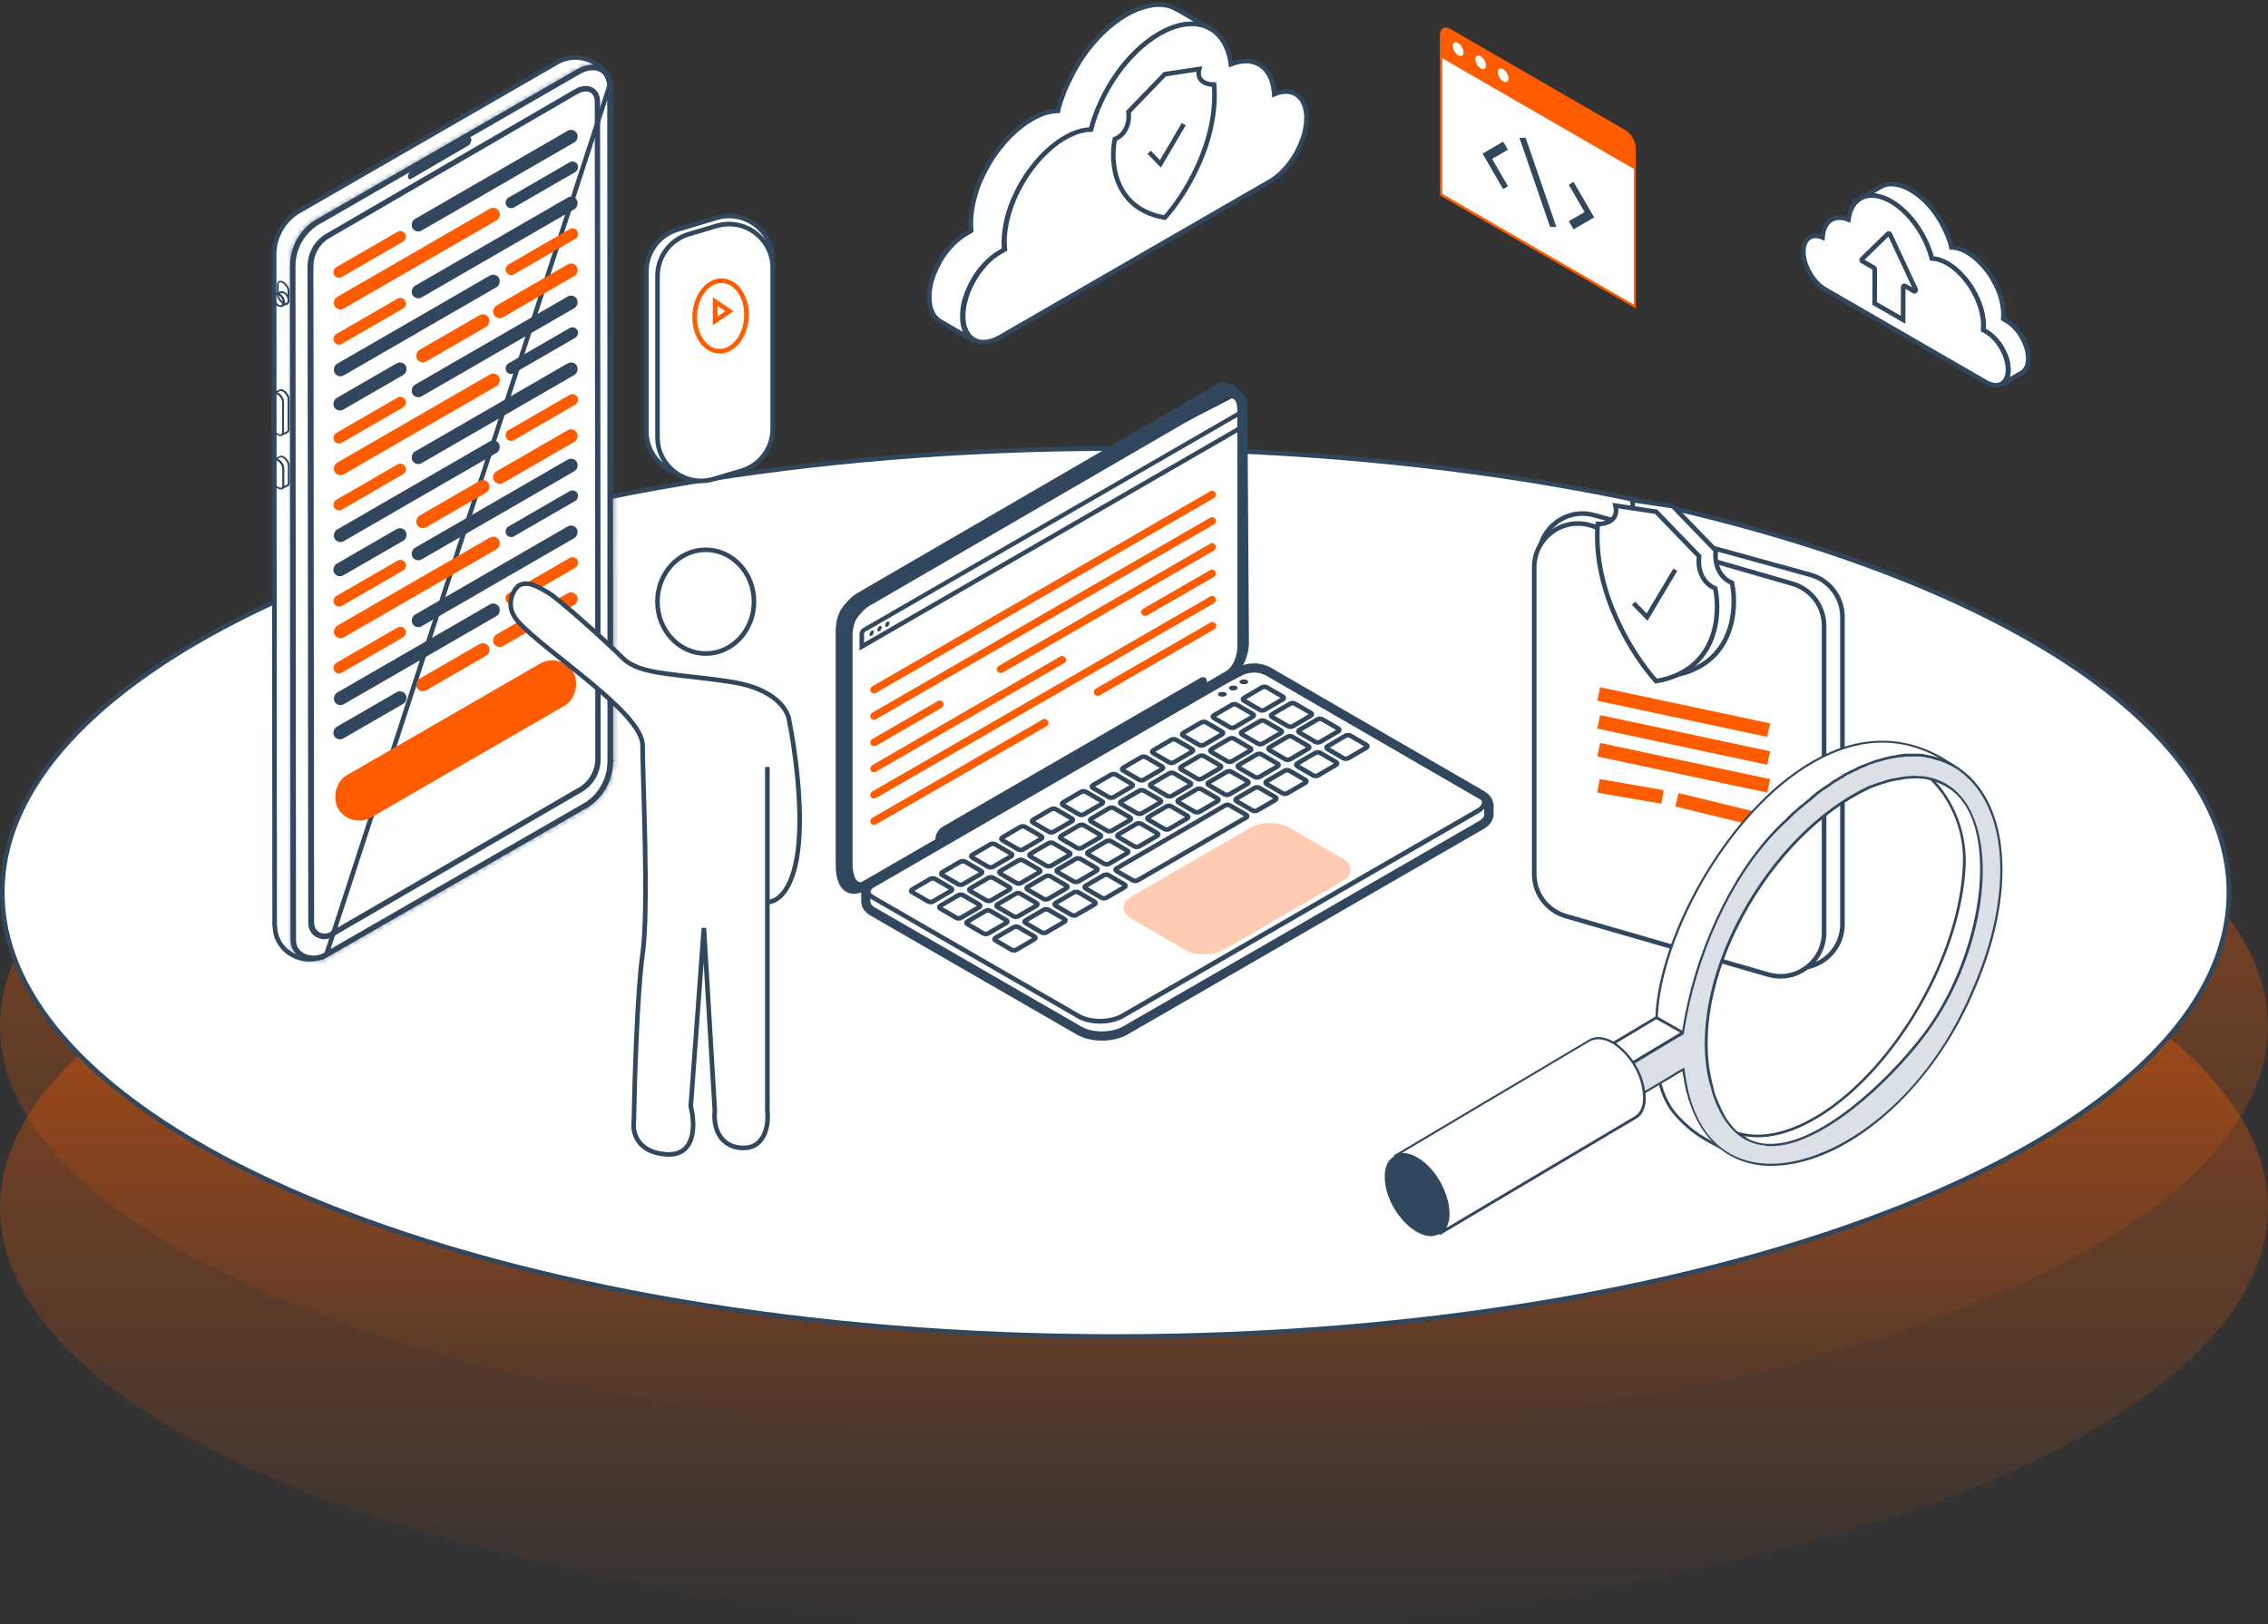 <svg width="493" height="353" viewBox="0 0 493 353" fill="none" xmlns="http://www.w3.org/2000/svg">
<rect x="0" y="0" width="493" height="353" fill="#333333" stroke="none"/>
<ellipse cx="246.5" cy="223" rx="246.5" ry="90" fill="url(#paint0_linear_408_9050)" fill-opacity="0.5"/>
<ellipse cx="246.5" cy="262.5" rx="246.5" ry="90.5" fill="url(#paint1_linear_408_9050)" fill-opacity="0.5"/>
<path d="M484.5 194C484.5 207.211 477.808 219.847 465.6 231.394C453.39 242.941 435.695 253.362 413.788 262.125C369.976 279.65 309.417 290.5 242.5 290.5C175.583 290.5 115.024 279.65 71.212 262.125C49.305 253.362 31.61 242.941 19.4 231.394C7.192 219.847 0.5 207.211 0.5 194C0.5 180.789 7.192 168.153 19.4 156.606C31.61 145.059 49.305 134.638 71.212 125.875C115.024 108.35 175.583 97.5 242.5 97.5C309.417 97.5 369.976 108.35 413.788 125.875C435.695 134.638 453.39 145.059 465.6 156.606C477.808 168.153 484.5 180.789 484.5 194Z" fill="white" stroke="#31475E"/>
<path d="M255.979 2.098C255.934 2.098 255.934 2.053 255.889 2.053C255.619 1.918 255.35 1.783 255.08 1.649C254.811 1.514 254.541 1.424 254.272 1.334C254.003 1.244 253.688 1.2 253.374 1.11C253.06 1.065 252.745 1.02 252.431 1.02C252.072 1.02 251.757 0.975 251.398 1.02C250.994 1.02 250.635 1.065 250.23 1.155C249.781 1.245 249.332 1.334 248.838 1.469C248.254 1.649 247.626 1.828 246.997 2.098C246.279 2.412 245.515 2.771 244.752 3.22C242.911 4.298 241.159 5.69 239.498 7.307C238.914 7.891 238.33 8.519 237.791 9.148C237.342 9.642 236.938 10.181 236.534 10.675C236.174 11.124 235.815 11.618 235.501 12.112C235.186 12.561 234.872 13.01 234.603 13.459C234.333 13.908 234.064 14.357 233.794 14.806C233.525 15.256 233.3 15.705 233.076 16.154C232.851 16.603 232.627 17.052 232.402 17.501C232.178 17.95 231.998 18.399 231.773 18.848C231.549 19.297 231.369 19.791 231.19 20.24C231.01 20.734 230.83 21.228 230.651 21.722C230.471 22.261 230.292 22.8 230.157 23.339C230.067 23.608 230.022 23.833 229.977 24.102C229.932 24.102 229.887 24.102 229.798 24.102C229.483 24.102 229.169 24.147 228.81 24.192C228.45 24.237 228.046 24.327 227.642 24.417C227.148 24.551 226.654 24.731 226.115 24.956C225.486 25.225 224.858 25.539 224.229 25.899C222.702 26.797 221.22 27.964 219.828 29.311C219.334 29.805 218.84 30.299 218.391 30.838C218.032 31.242 217.673 31.692 217.313 32.141C216.999 32.545 216.73 32.904 216.415 33.308C216.146 33.667 215.921 34.072 215.652 34.431C215.427 34.79 215.203 35.15 214.978 35.554C214.754 35.913 214.574 36.272 214.349 36.676C214.17 37.036 213.945 37.44 213.766 37.799C213.586 38.158 213.406 38.562 213.227 38.922C213.047 39.326 212.912 39.685 212.733 40.089C212.553 40.493 212.418 40.898 212.284 41.347C212.149 41.796 212.014 42.245 211.88 42.694C211.745 43.188 211.61 43.682 211.52 44.221C211.386 44.849 211.296 45.433 211.206 46.062C211.071 46.915 211.026 47.813 211.026 48.622C211.026 49.16 211.071 49.654 211.116 50.148L210.038 50.777C209.095 51.316 208.197 52.035 207.344 52.843C207.03 53.157 206.76 53.472 206.446 53.786C206.221 54.055 205.997 54.325 205.772 54.594C205.593 54.819 205.413 55.088 205.233 55.313C205.054 55.537 204.919 55.762 204.784 55.986C204.65 56.211 204.515 56.435 204.38 56.66C204.245 56.885 204.111 57.109 204.021 57.334C203.886 57.558 203.796 57.783 203.662 58.007C203.572 58.232 203.437 58.456 203.347 58.726C203.257 58.95 203.168 59.22 203.033 59.444C202.943 59.714 202.853 59.938 202.763 60.208C202.674 60.477 202.584 60.747 202.494 61.016C202.404 61.33 202.314 61.645 202.269 61.959C202.18 62.318 202.135 62.722 202.09 63.082C202 63.621 202 64.159 202 64.653C202 67.168 202.898 68.965 204.335 69.818L211.52 73.994C210.083 73.141 209.185 71.39 209.185 68.83C209.185 68.336 209.23 67.797 209.275 67.258C209.32 66.899 209.365 66.54 209.455 66.135C209.499 65.821 209.589 65.507 209.679 65.192C209.769 64.923 209.859 64.653 209.949 64.384C210.038 64.115 210.128 63.89 210.218 63.621C210.308 63.396 210.398 63.127 210.532 62.902C210.622 62.678 210.757 62.453 210.847 62.184C210.937 61.959 211.071 61.735 211.206 61.51C211.341 61.285 211.431 61.061 211.565 60.836C211.7 60.612 211.835 60.387 211.969 60.163C212.104 59.938 212.284 59.714 212.418 59.489C212.598 59.265 212.778 58.995 212.957 58.771C213.182 58.501 213.406 58.232 213.631 57.962C213.9 57.648 214.215 57.334 214.529 57.019C215.382 56.211 216.28 55.492 217.224 54.954L218.301 54.325C218.256 53.831 218.212 53.337 218.212 52.798C218.212 51.945 218.256 51.092 218.391 50.238C218.481 49.654 218.571 49.026 218.705 48.397C218.795 47.903 218.93 47.409 219.065 46.87C219.199 46.421 219.334 45.972 219.469 45.523C219.604 45.119 219.738 44.715 219.918 44.266C220.053 43.861 220.232 43.457 220.412 43.098C220.592 42.694 220.771 42.335 220.951 41.975C221.13 41.616 221.31 41.212 221.535 40.853C221.714 40.493 221.939 40.089 222.163 39.73C222.388 39.371 222.612 38.967 222.837 38.607C223.061 38.203 223.331 37.844 223.6 37.485C223.87 37.081 224.184 36.676 224.499 36.317C224.858 35.868 225.217 35.419 225.576 35.015C226.025 34.476 226.519 33.982 227.013 33.488C228.405 32.141 229.887 30.973 231.414 30.075C232.043 29.716 232.672 29.401 233.3 29.132C233.839 28.907 234.333 28.728 234.827 28.593C235.231 28.503 235.591 28.413 235.995 28.369C236.309 28.324 236.668 28.279 236.983 28.279C237.028 28.279 237.073 28.279 237.162 28.279C237.207 28.009 237.297 27.785 237.342 27.515C237.477 26.976 237.656 26.438 237.836 25.899C238.016 25.405 238.195 24.911 238.375 24.417C238.554 23.968 238.734 23.474 238.959 23.024C239.138 22.575 239.363 22.126 239.587 21.677C239.812 21.228 240.036 20.779 240.261 20.33C240.486 19.881 240.755 19.432 240.979 18.983C241.249 18.534 241.518 18.085 241.788 17.636C242.102 17.187 242.372 16.738 242.686 16.288C243.045 15.794 243.36 15.345 243.719 14.851C244.123 14.312 244.527 13.819 244.976 13.325C245.515 12.696 246.099 12.067 246.683 11.483C248.344 9.867 250.096 8.475 251.937 7.397C252.7 6.948 253.419 6.588 254.182 6.274C254.811 6.005 255.395 5.825 256.023 5.645C256.517 5.511 256.966 5.421 257.416 5.331C257.82 5.286 258.224 5.241 258.583 5.196C258.942 5.196 259.302 5.196 259.616 5.196C259.93 5.196 260.245 5.241 260.559 5.286C260.873 5.331 261.143 5.421 261.457 5.511C261.727 5.601 261.996 5.69 262.266 5.825C262.535 5.96 262.804 6.05 263.074 6.229C263.119 6.229 263.119 6.274 263.164 6.274L255.979 2.098Z" fill="white" stroke="#31475E" stroke-miterlimit="10"/>
<path d="M251.981 7.352C259.93 2.771 266.486 5.735 267.564 13.953C271.336 12.471 274.704 13.415 276.231 16.962C276.68 17.995 276.905 19.207 276.995 20.465C280.946 18.803 283.955 20.914 284 25.584C284 30.704 280.452 36.901 276.007 39.461L217.403 73.276C212.957 75.835 209.364 73.77 209.364 68.695C209.364 63.621 212.912 57.379 217.358 54.819L218.436 54.19C218.391 53.696 218.346 53.202 218.346 52.663C218.301 44.311 224.184 34.162 231.459 29.94C233.479 28.773 235.41 28.189 237.162 28.144C239.272 19.836 245.11 11.349 251.981 7.352Z" fill="white" stroke="#31475E" stroke-miterlimit="10"/>
<path d="M245.3 24.31L253.195 16.128L260.667 15C259.99 17.821 262.546 18.433 263.909 18.386C264.924 31.025 257.189 42.931 253.195 47.304C242.03 45.385 241.306 35.125 242.34 30.235C245.272 28.994 245.535 25.768 245.3 24.31Z" fill="white" stroke="#31475E"/>
<path d="M249.797 33.09L252.241 35.608L257.316 26.975" stroke="#31475E"/>
<path d="M132.544 18.498L132.544 18.577C132.545 18.65 132.546 18.758 132.546 18.9C132.547 19.184 132.548 19.603 132.55 20.147C132.552 21.235 132.554 22.824 132.556 24.843C132.559 28.88 132.563 34.634 132.565 41.532C132.571 55.329 132.575 73.703 132.577 92.07C132.58 110.437 132.581 128.796 132.581 142.564L132.582 159.198L132.582 163.858L132.582 165.086L132.582 165.401L132.582 165.48V165.5V165.505C132.582 165.507 132.582 165.507 133.082 165.507H132.582C132.582 169.319 130.698 172.862 127.537 174.937L70.938 207.494L132.544 18.498ZM132.544 18.498C131.833 13.521 125.734 10.88 121.071 13.566L64.512 46.161C61.423 48.24 59.545 51.706 59.583 55.43L59.583 55.435L59.701 200.949V200.949C59.701 201.182 59.735 201.425 59.773 201.656L59.778 201.681L59.779 201.707C60.11 207.074 66.156 210.236 70.937 207.494L132.544 18.498ZM132.543 18.48L132.543 18.479C132.543 18.467 132.543 18.47 132.543 18.48Z" fill="white" stroke="#31475E"/>
<path d="M62.119 66.236C62.276 66.236 62.395 66.197 62.513 66.118C62.749 65.96 62.907 65.724 62.907 65.369V63.201C62.907 62.491 62.355 61.624 61.646 61.23C61.251 60.993 60.857 60.953 60.581 61.111C60.345 61.269 60.187 61.505 60.187 61.86V64.068C60.187 64.778 60.739 65.645 61.449 66.039C61.685 66.157 61.922 66.236 62.119 66.236ZM60.975 61.387C61.094 61.387 61.291 61.427 61.449 61.545C62.001 61.86 62.513 62.609 62.513 63.201V65.369C62.513 65.527 62.474 65.684 62.316 65.803C62.158 65.882 61.922 65.842 61.646 65.684C61.094 65.369 60.581 64.62 60.581 64.029V61.821C60.581 61.663 60.621 61.505 60.778 61.387C60.857 61.387 60.936 61.387 60.975 61.387Z" fill="#31475E"/>
<path d="M61.017 66.751C61.135 66.751 61.253 66.711 61.371 66.672C61.647 66.553 61.805 66.278 61.884 65.923C62.002 65.213 61.569 64.346 60.898 63.912C60.544 63.676 60.189 63.636 59.873 63.794C59.597 63.912 59.44 64.188 59.361 64.543C59.242 65.252 59.676 66.12 60.346 66.553C60.583 66.672 60.819 66.751 61.017 66.751ZM60.267 64.109C60.386 64.109 60.544 64.149 60.701 64.267C61.214 64.582 61.569 65.331 61.49 65.883C61.45 66.12 61.371 66.278 61.214 66.317C61.056 66.396 60.819 66.356 60.583 66.199C60.07 65.883 59.716 65.134 59.794 64.582C59.834 64.346 59.913 64.188 60.07 64.149C60.11 64.109 60.189 64.109 60.267 64.109Z" fill="#31475E"/>
<path d="M61.252 66.713L61.41 66.634L62.475 66.201C62.79 66.043 62.869 65.767 62.908 65.491C63.027 64.781 62.593 63.914 61.923 63.48C61.607 63.283 61.134 63.283 61.095 63.283H61.016L59.952 63.717L60.07 64.072C60.227 64.032 60.464 64.072 60.661 64.19C61.174 64.505 61.529 65.254 61.45 65.806C61.41 66.004 61.331 66.161 61.213 66.24L61.055 66.358L61.252 66.713ZM61.134 63.717C61.252 63.717 61.529 63.756 61.726 63.835C62.238 64.15 62.593 64.9 62.514 65.451C62.475 65.728 62.396 65.806 62.317 65.846L61.883 66.043C61.883 66.004 61.883 65.964 61.923 65.925C62.041 65.215 61.607 64.348 60.937 63.914C60.898 63.875 60.858 63.875 60.819 63.835L61.134 63.717Z" fill="#31475E"/>
<path d="M61.291 94.701L62.435 94.149C62.671 94.07 62.947 93.834 62.947 93.321V86.737C62.947 86.028 62.395 85.16 61.686 84.766C61.41 84.609 61.094 84.49 60.779 84.609L60.739 84.648L60.818 84.845L60.7 84.687L59.517 85.239L59.675 85.594C59.833 85.515 60.069 85.555 60.306 85.713C60.858 86.028 61.37 86.777 61.37 87.368V93.952C61.37 94.11 61.331 94.307 61.173 94.386L61.291 94.701ZM61.016 84.963C61.094 84.963 61.252 85.003 61.449 85.121C62.001 85.436 62.514 86.186 62.514 86.777V93.361C62.514 93.676 62.356 93.755 62.238 93.794L61.686 94.07C61.686 94.031 61.686 93.992 61.686 93.913V87.329C61.686 86.619 61.134 85.752 60.424 85.358C60.385 85.318 60.306 85.279 60.266 85.279L60.897 85.003C60.937 84.963 60.976 84.963 61.016 84.963Z" fill="#31475E"/>
<path d="M60.935 94.784C61.093 94.784 61.211 94.744 61.329 94.665C61.566 94.508 61.724 94.271 61.724 93.916V87.332C61.724 86.623 61.172 85.756 60.462 85.361C60.068 85.125 59.674 85.085 59.398 85.243C59.161 85.401 59.003 85.637 59.003 85.992V92.576C59.003 93.286 59.555 94.153 60.265 94.547C60.502 94.705 60.738 94.784 60.935 94.784ZM59.792 85.558C59.91 85.558 60.107 85.598 60.265 85.716C60.817 86.031 61.329 86.781 61.329 87.372V93.956C61.329 94.114 61.29 94.271 61.132 94.389C60.975 94.468 60.738 94.429 60.462 94.271C59.91 93.956 59.398 93.207 59.398 92.615V86.031C59.398 85.874 59.437 85.716 59.595 85.598C59.634 85.558 59.713 85.558 59.792 85.558Z" fill="#31475E"/>
<path d="M61.331 106.331L62.474 105.779C62.71 105.701 62.986 105.464 62.986 104.952V101.206C62.986 100.497 62.434 99.629 61.725 99.235C61.449 99.077 61.133 98.959 60.818 99.077L60.779 99.117L60.857 99.314L60.739 99.156L59.556 99.708L59.714 100.063C59.872 99.984 60.108 100.024 60.345 100.181C60.897 100.497 61.409 101.246 61.409 101.837V105.582C61.409 105.74 61.37 105.937 61.212 106.016L61.331 106.331ZM61.055 99.393C61.133 99.393 61.291 99.432 61.488 99.55C62.04 99.866 62.553 100.615 62.553 101.206V104.952C62.553 105.267 62.395 105.346 62.277 105.385L61.725 105.661C61.725 105.622 61.725 105.582 61.725 105.503V101.758C61.725 101.049 61.173 100.181 60.463 99.787C60.424 99.748 60.345 99.708 60.306 99.708L60.936 99.432C60.976 99.393 61.015 99.393 61.055 99.393Z" fill="#31475E"/>
<path d="M61.014 106.405C61.172 106.405 61.29 106.366 61.408 106.287C61.645 106.129 61.803 105.893 61.803 105.538V101.792C61.803 101.083 61.251 100.216 60.541 99.821C60.147 99.585 59.753 99.545 59.477 99.703C59.24 99.861 59.083 100.097 59.083 100.452V104.197C59.083 104.907 59.634 105.774 60.344 106.169C60.581 106.326 60.817 106.405 61.014 106.405ZM59.831 99.979C59.95 99.979 60.147 100.018 60.305 100.137C60.857 100.452 61.369 101.201 61.369 101.792V105.538C61.369 105.695 61.33 105.853 61.172 105.971C61.014 106.05 60.778 106.011 60.502 105.853C59.95 105.538 59.437 104.789 59.437 104.197V100.452C59.437 100.294 59.477 100.137 59.634 100.018C59.713 99.979 59.753 99.979 59.831 99.979Z" fill="#31475E"/>
<path d="M63.843 204.302V204.303C63.843 205.949 64.715 207.114 65.962 207.722C67.219 208.335 68.867 208.382 70.37 207.72L127.539 174.821C130.7 172.746 132.584 169.203 132.584 165.391L132.545 18.475C132.432 16.893 131.666 15.697 130.526 15.131C129.383 14.564 127.748 14.575 125.801 15.66C125.8 15.661 125.799 15.661 125.798 15.662L68.654 48.608C65.568 50.684 63.725 54.151 63.725 57.882C63.725 57.882 63.725 57.882 63.725 57.882L63.843 204.302Z" stroke="#31475E"/>
<mask id="path-17-inside-1_408_9050" fill="white">
<path d="M68.113 208.876C68.98 208.876 69.847 208.678 70.675 208.324L127.919 175.405C131.309 173.157 133.32 169.412 133.281 165.391L133.241 18.418C133.123 16.683 132.295 15.264 130.955 14.555C129.417 13.727 127.485 13.924 125.475 15.028L68.31 47.947C64.998 50.154 63.027 53.821 63.027 57.803L63.145 204.223C63.145 205.84 63.855 207.18 65.156 208.008C66.023 208.6 67.048 208.876 68.113 208.876ZM132.847 18.457L132.886 165.391C132.886 169.294 130.955 172.921 127.682 175.089L70.478 208.008C68.743 208.757 66.772 208.678 65.353 207.732C64.17 206.983 63.54 205.761 63.5 204.263L63.382 57.842C63.382 53.978 65.274 50.43 68.468 48.301L125.632 15.382C127.525 14.318 129.338 14.16 130.718 14.909C131.98 15.579 132.729 16.841 132.847 18.457Z"/>
</mask>
<path d="M68.113 208.876C68.98 208.876 69.847 208.678 70.675 208.324L127.919 175.405C131.309 173.157 133.32 169.412 133.281 165.391L133.241 18.418C133.123 16.683 132.295 15.264 130.955 14.555C129.417 13.727 127.485 13.924 125.475 15.028L68.31 47.947C64.998 50.154 63.027 53.821 63.027 57.803L63.145 204.223C63.145 205.84 63.855 207.18 65.156 208.008C66.023 208.6 67.048 208.876 68.113 208.876ZM132.847 18.457L132.886 165.391C132.886 169.294 130.955 172.921 127.682 175.089L70.478 208.008C68.743 208.757 66.772 208.678 65.353 207.732C64.17 206.983 63.54 205.761 63.5 204.263L63.382 57.842C63.382 53.978 65.274 50.43 68.468 48.301L125.632 15.382C127.525 14.318 129.338 14.16 130.718 14.909C131.98 15.579 132.729 16.841 132.847 18.457Z" fill="#31475E"/>
<path d="M70.675 208.324L71.174 209.19L71.123 209.22L71.069 209.243L70.675 208.324ZM127.919 175.405L128.471 176.238L128.445 176.256L128.418 176.271L127.919 175.405ZM133.281 165.391L132.281 165.401L132.281 165.391L133.281 165.391ZM133.241 18.418L134.239 18.35L134.241 18.384L134.241 18.418L133.241 18.418ZM130.955 14.555L130.487 15.438L130.481 15.435L130.955 14.555ZM125.475 15.028L124.976 14.161L124.985 14.156L124.993 14.151L125.475 15.028ZM68.31 47.947L67.755 47.115L67.782 47.096L67.811 47.08L68.31 47.947ZM63.027 57.803L62.027 57.803V57.803H63.027ZM63.145 204.223L64.145 204.223V204.223H63.145ZM65.156 208.008L65.693 207.165L65.706 207.173L65.719 207.182L65.156 208.008ZM132.847 18.457L133.844 18.384L133.847 18.421L133.847 18.457L132.847 18.457ZM132.886 165.391L133.886 165.391V165.391H132.886ZM127.682 175.089L128.235 175.923L128.209 175.94L128.181 175.956L127.682 175.089ZM70.478 208.008L70.977 208.875L70.927 208.904L70.875 208.926L70.478 208.008ZM65.353 207.732L65.888 206.887L65.898 206.894L65.908 206.9L65.353 207.732ZM63.5 204.263L62.501 204.289L62.5 204.276L62.5 204.264L63.5 204.263ZM63.382 57.842L62.382 57.843V57.842H63.382ZM68.468 48.301L67.913 47.469L67.94 47.451L67.969 47.435L68.468 48.301ZM125.632 15.382L125.133 14.516L125.142 14.511L125.632 15.382ZM130.718 14.909L130.249 15.793L130.241 15.788L130.718 14.909ZM68.113 207.876C68.828 207.876 69.562 207.713 70.281 207.404L71.069 209.243C70.133 209.644 69.132 209.876 68.113 209.876V207.876ZM70.177 207.457L127.42 174.538L128.418 176.271L71.174 209.19L70.177 207.457ZM127.367 174.571C130.48 172.508 132.317 169.077 132.281 165.401L134.281 165.381C134.323 169.747 132.139 173.807 128.471 176.238L127.367 174.571ZM132.281 165.391L132.241 18.418L134.241 18.418L134.281 165.391L132.281 165.391ZM132.244 18.486C132.144 17.028 131.465 15.956 130.487 15.438L131.423 13.671C133.125 14.572 134.102 16.339 134.239 18.35L132.244 18.486ZM130.481 15.435C129.347 14.825 127.793 14.896 125.956 15.904L124.993 14.151C127.178 12.952 129.487 12.628 131.429 13.674L130.481 15.435ZM125.974 15.894L68.809 48.813L67.811 47.08L124.976 14.161L125.974 15.894ZM68.865 48.779C65.83 50.802 64.027 54.157 64.027 57.803H62.027C62.027 53.485 64.167 49.507 67.755 47.115L68.865 48.779ZM64.027 57.802L64.145 204.223L62.145 204.224L62.027 57.803L64.027 57.802ZM64.145 204.223C64.145 205.52 64.698 206.532 65.693 207.165L64.619 208.852C63.012 207.829 62.145 206.16 62.145 204.223H64.145ZM65.719 207.182C66.399 207.645 67.221 207.876 68.113 207.876V209.876C66.876 209.876 65.648 209.554 64.593 208.834L65.719 207.182ZM133.847 18.457L133.886 165.391L131.886 165.391L131.847 18.458L133.847 18.457ZM133.886 165.391C133.886 169.627 131.788 173.568 128.235 175.923L127.13 174.256C130.121 172.273 131.886 168.96 131.886 165.391H133.886ZM128.181 175.956L70.977 208.875L69.979 207.141L127.184 174.222L128.181 175.956ZM70.875 208.926C68.887 209.785 66.549 209.731 64.798 208.564L65.908 206.9C66.996 207.626 68.6 207.73 70.082 207.09L70.875 208.926ZM64.818 208.577C63.317 207.627 62.547 206.075 62.501 204.289L64.5 204.237C64.532 205.447 65.023 206.34 65.888 206.887L64.818 208.577ZM62.5 204.264L62.382 57.843L64.382 57.841L64.5 204.262L62.5 204.264ZM62.382 57.842C62.382 53.647 64.439 49.785 67.913 47.469L69.022 49.133C66.109 51.076 64.382 54.31 64.382 57.842H62.382ZM67.969 47.435L125.133 14.516L126.131 16.249L68.967 49.168L67.969 47.435ZM125.142 14.511C127.215 13.345 129.41 13.061 131.195 14.03L130.241 15.788C129.267 15.259 127.835 15.291 126.123 16.254L125.142 14.511ZM131.187 14.026C132.802 14.884 133.705 16.486 133.844 18.384L131.85 18.53C131.752 17.196 131.157 16.275 130.249 15.792L131.187 14.026Z" fill="#31475E" mask="url(#path-17-inside-1_408_9050)"/>
<path d="M72.056 202.973L72.067 202.966L72.079 202.959L126.432 171.388C128.609 169.943 129.901 167.502 129.901 164.914L129.783 21.822C129.71 20.773 129.201 19.99 128.459 19.621C127.715 19.251 126.623 19.242 125.288 19.992C125.287 19.992 125.286 19.993 125.285 19.993L71.016 51.522C68.881 52.926 67.626 55.325 67.626 57.877C67.626 57.877 67.626 57.877 67.626 57.877L67.784 200.631V200.632C67.784 202.878 70.222 204.174 72.056 202.973Z" stroke="#31475E"/>
<path d="M70.517 204.141C71.187 204.141 71.818 203.944 72.409 203.55L126.775 171.971C129.18 170.394 130.599 167.753 130.56 164.914L130.441 21.805C130.363 20.544 129.771 19.558 128.825 19.045C127.761 18.454 126.341 18.572 124.922 19.4L70.596 50.979C68.23 52.516 66.85 55.118 66.85 57.957L67.008 200.711C67.008 202.012 67.718 203.156 68.861 203.747C69.413 203.983 69.965 204.141 70.517 204.141ZM127.366 19.045C127.839 19.045 128.273 19.164 128.667 19.361C129.495 19.794 130.008 20.701 130.087 21.805L130.205 164.914C130.205 167.635 128.865 170.158 126.578 171.656L72.212 203.234C71.266 203.865 70.083 203.905 69.058 203.392C68.033 202.84 67.442 201.855 67.442 200.672L67.284 57.917C67.284 55.237 68.585 52.753 70.832 51.294L125.159 19.716C125.908 19.282 126.696 19.045 127.366 19.045Z" fill="#31475E"/>
<path d="M89.323 37.142L101.781 29.888C102.136 29.691 102.451 29.888 102.451 30.361C102.451 30.835 102.175 31.387 101.82 31.623L89.362 38.877C89.008 39.074 88.692 38.877 88.692 38.404C88.692 37.931 88.968 37.379 89.323 37.142Z" fill="#31475E"/>
<rect width="41.26" height="2.909" rx="1.455" transform="matrix(-0.866 0.5 0.5 0.866 124.666 27.691)" fill="#31475E"/>
<rect width="41.26" height="2.909" rx="1.455" transform="matrix(-0.866 0.5 0.5 0.866 124.666 63.721)" fill="#31475E"/>
<rect width="41.26" height="2.909" rx="1.455" transform="matrix(-0.866 0.5 0.5 0.866 124.666 99.169)" fill="#31475E"/>
<rect width="41.26" height="2.909" rx="1.455" transform="matrix(-0.866 0.5 0.5 0.866 124.666 42.219)" fill="#31475E"/>
<rect width="41.26" height="2.909" rx="1.455" transform="matrix(-0.866 0.5 0.5 0.866 124.666 78.248)" fill="#31475E"/>
<rect width="41.26" height="2.909" rx="1.455" transform="matrix(-0.866 0.5 0.5 0.866 124.666 113.697)" fill="#31475E"/>
<rect width="20.83" height="2.909" rx="1.455" transform="matrix(-0.866 0.5 0.5 0.866 124.666 56.747)" fill="#FF5C00"/>
<rect width="20.83" height="2.909" rx="1.455" transform="matrix(-0.866 0.5 0.5 0.866 124.666 92.777)" fill="#FF5C00"/>
<rect width="20.83" height="2.909" rx="1.455" transform="matrix(-0.866 0.5 0.5 0.866 124.666 128.225)" fill="#FF5C00"/>
<rect width="59.091" height="10.588" rx="5.294" transform="matrix(-0.866 0.5 0.5 0.866 121.99 141.591)" fill="#FF5C00"/>
<rect width="17.975" height="2.909" rx="1.455" transform="matrix(-0.866 0.5 0.5 0.866 105.488 67.788)" fill="#FF5C00"/>
<rect width="17.975" height="2.909" rx="1.455" transform="matrix(-0.866 0.5 0.5 0.866 105.488 103.818)" fill="#FF5C00"/>
<rect width="17.975" height="2.909" rx="1.455" transform="matrix(-0.866 0.5 0.5 0.866 105.488 139.267)" fill="#FF5C00"/>
<rect width="17.975" height="2.909" rx="1.455" transform="matrix(-0.866 0.5 0.5 0.866 87.474 78.248)" fill="#31475E"/>
<rect width="17.975" height="2.909" rx="1.455" transform="matrix(-0.866 0.5 0.5 0.866 87.474 114.278)" fill="#31475E"/>
<rect width="17.975" height="2.909" rx="1.455" transform="matrix(-0.866 0.5 0.5 0.866 87.474 149.727)" fill="#31475E"/>
<rect width="41.26" height="2.909" rx="1.455" transform="matrix(0.866 -0.5 -0.5 -0.866 73.468 67.788)" fill="#FF5C00"/>
<rect width="41.26" height="2.909" rx="1.455" transform="matrix(0.866 -0.5 -0.5 -0.866 73.468 103.818)" fill="#FF5C00"/>
<rect width="41.26" height="2.909" rx="1.455" transform="matrix(0.866 -0.5 -0.5 -0.866 73.468 139.267)" fill="#FF5C00"/>
<rect width="41.26" height="2.909" rx="1.455" transform="matrix(0.866 -0.5 -0.5 -0.866 73.468 82.316)" fill="#31475E"/>
<rect width="41.26" height="2.909" rx="1.455" transform="matrix(0.866 -0.5 -0.5 -0.866 73.468 118.346)" fill="#31475E"/>
<rect width="41.26" height="2.909" rx="1.455" transform="matrix(0.866 -0.5 -0.5 -0.866 73.468 153.795)" fill="#31475E"/>
<rect width="17.849" height="2.449" rx="1.224" transform="matrix(-0.866 0.5 0.5 0.866 87.474 49.773)" fill="#FF5C00"/>
<rect width="17.849" height="2.449" rx="1.224" transform="matrix(-0.866 0.5 0.5 0.866 87.474 85.803)" fill="#FF5C00"/>
<rect width="17.849" height="2.449" rx="1.224" transform="matrix(-0.866 0.5 0.5 0.866 87.474 121.252)" fill="#FF5C00"/>
<rect width="17.849" height="2.449" rx="1.224" transform="matrix(-0.866 0.5 0.5 0.866 87.474 64.302)" fill="#FF5C00"/>
<rect width="17.849" height="2.449" rx="1.224" transform="matrix(-0.866 0.5 0.5 0.866 87.474 100.331)" fill="#FF5C00"/>
<rect width="17.849" height="2.449" rx="1.224" transform="matrix(-0.866 0.5 0.5 0.866 87.474 135.779)" fill="#FF5C00"/>
<rect width="17.849" height="2.449" rx="1.224" transform="matrix(0.866 -0.5 -0.5 -0.866 110.659 45.706)" fill="#31475E"/>
<rect width="17.849" height="2.449" rx="1.224" transform="matrix(0.866 -0.5 -0.5 -0.866 110.659 81.735)" fill="#31475E"/>
<rect width="17.849" height="2.449" rx="1.224" transform="matrix(0.866 -0.5 -0.5 -0.866 110.659 117.184)" fill="#31475E"/>
<rect width="17.849" height="2.449" rx="1.224" transform="matrix(0.866 -0.5 -0.5 -0.866 110.659 60.233)" fill="#FF5C00"/>
<rect width="17.849" height="2.449" rx="1.224" transform="matrix(0.866 -0.5 -0.5 -0.866 110.659 96.264)" fill="#FF5C00"/>
<rect width="17.849" height="2.449" rx="1.224" transform="matrix(0.866 -0.5 -0.5 -0.866 110.659 131.712)" fill="#FF5C00"/>
<path d="M140.5 58.993C140.5 54.8 143.249 51.102 147.265 49.895L155.73 47.35C161.826 45.518 167.965 50.082 167.965 56.448V91.204C167.965 95.397 165.216 99.095 161.2 100.302L152.735 102.847C146.639 104.679 140.5 100.115 140.5 93.749V58.993Z" fill="white" stroke="#31475E"/>
<path d="M142.923 60.002C142.923 55.795 145.69 52.089 149.723 50.893L155.766 49.103C161.854 47.298 167.965 51.861 167.965 58.211V93.225C167.965 97.431 165.198 101.137 161.165 102.333L155.122 104.124C149.034 105.928 142.923 101.366 142.923 95.015V60.002Z" fill="white" stroke="#31475E"/>
<path d="M162.259 68.993C162.136 71.149 161.37 73.044 160.255 74.367C159.14 75.69 157.7 76.418 156.203 76.333C154.705 76.248 153.357 75.36 152.4 73.919C151.442 72.478 150.896 70.509 151.019 68.353C151.142 66.198 151.908 64.303 153.023 62.98C154.138 61.657 155.578 60.928 157.075 61.014C158.573 61.099 159.92 61.986 160.878 63.427C161.836 64.869 162.382 66.838 162.259 68.993Z" stroke="#FF5C00"/>
<path d="M155.445 65.549L158.55 67.641L155.445 69.732L155.445 65.549Z" stroke="#FF5C00"/>
<path d="M400.5 134.1C400.5 129.827 397.646 126.079 393.527 124.942L346.527 111.975C340.477 110.306 334.5 114.857 334.5 121.133V187.9C334.5 192.173 337.354 195.921 341.473 197.058L388.473 210.025C394.523 211.694 400.5 207.143 400.5 200.867V134.1Z" stroke="#31475E"/>
<path d="M396.5 136.006C396.5 131.775 393.701 128.053 389.636 126.879L345.636 114.17C339.562 112.416 333.5 116.974 333.5 123.297V189.994C333.5 194.225 336.299 197.947 340.364 199.121L384.364 211.83C390.438 213.584 396.5 209.026 396.5 202.703V136.006Z" fill="white" stroke="#31475E"/>
<path d="M372.976 119.686L363.631 110.022L354.786 108.689C355.587 112.022 352.561 112.744 350.948 112.688C349.747 127.617 358.903 141.679 363.631 146.844C376.847 144.578 377.704 132.46 376.48 126.684C373.009 125.218 372.698 121.408 372.976 119.686Z" fill="white" stroke="#31475E"/>
<path d="M369.342 120.897L359.997 111.233L351.153 109.9C351.954 113.233 348.928 113.955 347.314 113.899C346.113 128.828 355.269 142.89 359.997 148.055C373.214 145.789 374.07 133.671 372.847 127.895C369.376 126.429 369.064 122.619 369.342 120.897Z" fill="white" stroke="#31475E"/>
<path d="M355.078 131.123L358.031 134.126L364.163 123.83" stroke="#31475E"/>
<line y1="-1.5" x2="37.773" y2="-1.5" transform="matrix(-0.978 -0.208 -0.208 0.978 384.148 160.17)" stroke="#FF5C00" stroke-width="3"/>
<line y1="-1.5" x2="37.773" y2="-1.5" transform="matrix(-0.978 -0.208 -0.208 0.978 384.148 166.227)" stroke="#FF5C00" stroke-width="3"/>
<line y1="-1.5" x2="37.773" y2="-1.5" transform="matrix(-0.978 -0.208 -0.208 0.978 384.148 172.281)" stroke="#FF5C00" stroke-width="3"/>
<line y1="-1.5" x2="20.565" y2="-1.5" transform="matrix(-0.972 -0.236 -0.236 0.972 384.148 180.156)" stroke="#FF5C00" stroke-width="3"/>
<line y1="-1.5" x2="14.139" y2="-1.5" transform="matrix(-0.985 -0.171 -0.171 0.985 361.133 174.703)" stroke="#FF5C00" stroke-width="3"/>
<path d="M432.742 190.998C432.121 210.576 418.136 235.049 401.666 245.538C391.954 251.753 383.486 251.675 378.28 246.548C383.097 247.791 389.235 246.548 395.916 242.275C412.387 231.786 426.372 207.313 426.993 187.735C427.226 179.655 423.497 172.974 419.923 169.478C426.993 171.264 433.131 179.344 432.742 190.998Z" fill="white"/>
<path d="M387.759 250.585C391.954 250.585 396.771 248.953 401.821 245.768C418.369 235.202 432.354 210.651 432.975 190.995C433.364 178.409 426.527 170.873 419.923 169.164L418.991 168.931L419.69 169.63C423.264 173.126 426.993 179.652 426.682 187.654C426.061 207.155 412.154 231.55 395.761 241.961C389.313 246.001 383.33 247.477 378.358 246.156L377.426 245.923L378.125 246.622C380.689 249.264 383.952 250.585 387.759 250.585ZM420.778 169.941C426.838 172.038 432.82 179.264 432.432 190.917C431.81 210.418 417.903 234.813 401.51 245.224C392.576 250.895 384.496 251.439 379.213 246.933C384.107 247.865 389.934 246.312 396.072 242.427C412.62 231.861 426.605 207.31 427.304 187.654C427.459 180.041 424.196 173.67 420.778 169.941Z" fill="#31475E"/>
<path d="M376.521 250.899L370.461 247.481C367.042 245.538 363.701 242.12 362.536 240.022C361.215 237.536 360.283 234.895 359.584 229.301L366.498 232.02C366.576 231.942 371.937 246.859 376.521 250.899Z" fill="white"/>
<path d="M376.446 251.132L376.757 250.666C372.251 246.782 366.89 232.02 366.812 231.865L366.735 231.787L359.276 228.835L359.354 229.301C360.131 235.128 361.063 237.77 362.384 240.178C363.549 242.353 366.89 245.772 370.386 247.792L376.446 251.132ZM366.346 232.176C366.812 233.496 371.008 244.762 375.125 249.734L370.697 247.248C367.279 245.306 364.015 241.965 362.928 239.867C361.685 237.614 360.752 235.05 360.053 229.69L366.346 232.176Z" fill="#31475E"/>
<path d="M368.514 225.972C371.389 195.983 395.939 162.653 424.063 165.994C394.23 145.561 361.056 195.051 360.201 221.233C360.667 221.544 368.436 225.972 368.514 225.972Z" fill="white"/>
<path d="M368.668 226.439V226.05C370.532 206.938 380.865 187.127 395.083 175.706C404.173 168.403 414.117 165.14 423.907 166.306L424.994 166.461L424.14 165.839C415.438 159.935 405.649 159.391 395.782 164.441C376.281 174.308 360.432 203.131 359.811 221.311V221.467L359.966 221.544C360.277 221.7 362.763 223.176 365.016 224.419C366.803 225.429 368.357 226.284 368.357 226.361L368.668 226.439ZM420.1 165.529C411.476 165.529 402.852 168.869 394.85 175.318C380.632 186.739 370.299 206.395 368.279 225.584C367.735 225.274 366.57 224.574 365.249 223.875C363.229 222.71 360.976 221.467 360.355 221.078C361.054 203.054 376.67 174.619 396.015 164.829C405.494 160.013 414.583 160.323 422.974 165.606C421.964 165.529 421.032 165.529 420.1 165.529Z" fill="#31475E"/>
<path d="M360.047 221.225L346.762 229.071L352.589 232.335L365.874 224.488L360.047 221.225Z" fill="white"/>
<path d="M352.587 232.644L366.338 224.409L360.045 220.835L346.216 229.07L352.587 232.644ZM365.328 224.486L352.587 232.1L347.303 229.148L360.045 221.534L365.328 224.486Z" fill="#31475E"/>
<path d="M365.719 224.494C368.283 207.557 376.13 190.62 385.997 180.443C386.541 179.899 387.085 179.355 387.628 178.811C387.862 178.656 388.017 178.423 388.172 178.267C388.561 177.956 388.872 177.568 389.26 177.257C389.493 177.024 389.726 176.869 389.959 176.636C390.27 176.325 390.581 176.014 390.892 175.781C391.125 175.548 391.358 175.393 391.591 175.16C391.902 174.927 392.212 174.616 392.523 174.383C392.756 174.15 392.989 173.994 393.222 173.839C393.533 173.606 393.844 173.373 394.077 173.14C394.31 172.984 394.543 172.751 394.776 172.596C395.087 172.363 395.32 172.13 395.631 171.974C395.864 171.819 396.097 171.663 396.33 171.508C396.641 171.275 396.874 171.12 397.185 170.887C397.418 170.731 397.651 170.576 397.884 170.42C398.195 170.265 398.428 170.032 398.738 169.877C398.972 169.721 399.205 169.566 399.438 169.488C399.748 169.333 399.982 169.177 400.292 168.944C400.525 168.789 400.758 168.711 400.992 168.556C401.302 168.4 401.535 168.245 401.846 168.09C402.079 168.012 402.312 167.857 402.468 167.779C402.778 167.623 403.012 167.468 403.322 167.39C403.555 167.313 403.711 167.157 403.944 167.08C404.255 166.924 404.488 166.847 404.798 166.691C405.031 166.613 405.187 166.536 405.42 166.458C405.731 166.303 405.964 166.225 406.275 166.147C406.43 166.07 406.663 165.992 406.818 165.914C407.129 165.837 407.362 165.681 407.673 165.604C407.828 165.526 408.061 165.448 408.217 165.448C408.528 165.37 408.761 165.293 409.071 165.215C409.227 165.137 409.382 165.137 409.615 165.06C409.926 164.982 410.159 164.904 410.47 164.827C410.625 164.827 410.781 164.749 410.936 164.749C411.247 164.671 411.48 164.671 411.791 164.594C411.946 164.594 412.101 164.516 412.257 164.516C412.568 164.438 412.801 164.438 413.111 164.36C413.267 164.36 413.422 164.36 413.578 164.283C413.888 164.283 414.121 164.205 414.432 164.205C414.588 164.205 414.743 164.205 414.821 164.205C415.131 164.205 415.364 164.205 415.675 164.205C415.831 164.205 415.908 164.205 416.064 164.205C416.374 164.205 416.608 164.205 416.918 164.205C416.996 164.205 417.151 164.205 417.229 164.205C417.54 164.205 417.773 164.283 418.084 164.283C418.161 164.283 418.317 164.283 418.394 164.36C418.705 164.438 418.938 164.438 419.249 164.516C419.327 164.516 419.404 164.516 419.56 164.594C419.871 164.671 420.104 164.749 420.414 164.827C420.492 164.827 420.57 164.904 420.647 164.904C420.958 164.982 421.191 165.06 421.502 165.137C421.58 165.137 421.657 165.215 421.735 165.215C422.046 165.293 422.279 165.448 422.59 165.526C422.667 165.526 422.745 165.604 422.745 165.604C423.056 165.759 423.289 165.837 423.6 165.992C423.677 165.992 423.677 166.07 423.755 166.07C424.066 166.225 424.299 166.38 424.61 166.536C424.687 166.536 424.687 166.614 424.765 166.614C425.076 166.769 425.309 166.924 425.62 167.157L425.697 167.235C426.008 167.39 426.241 167.623 426.552 167.857C426.552 167.857 426.63 167.857 426.63 167.934C426.941 168.167 427.174 168.4 427.407 168.633C427.407 168.633 427.407 168.633 427.484 168.633C427.717 168.867 428.028 169.1 428.261 169.41C436.419 177.723 437.973 195.282 428.572 216.181C413.345 251.375 376.052 266.447 367.351 239.566C367.351 239.488 367.273 239.411 367.273 239.255C366.885 238.012 366.574 236.691 366.263 235.293C366.263 235.138 366.186 234.982 366.186 234.827C366.03 234.128 365.953 233.428 365.875 232.651L355.775 238.711L351.269 233.506C351.269 233.273 364.632 225.193 365.719 224.494ZM418.161 225.038C433.311 204.993 436.03 172.285 418.861 169.177C418.55 169.1 418.239 169.1 417.851 169.022C417.773 169.022 417.617 169.022 417.54 169.022C417.151 169.022 416.763 168.944 416.374 168.944C416.297 168.944 416.297 168.944 416.219 168.944C415.753 168.944 415.364 168.944 414.898 169.022C414.821 169.022 414.665 169.022 414.588 169.022C414.199 169.022 413.888 169.1 413.5 169.177C413.344 169.177 413.267 169.177 413.111 169.255C412.645 169.333 412.179 169.41 411.713 169.488C411.635 169.488 411.635 169.488 411.558 169.488C411.091 169.566 410.548 169.721 410.004 169.877C409.848 169.954 409.693 169.954 409.538 170.032C409.149 170.187 408.761 170.265 408.294 170.42C408.139 170.498 407.984 170.498 407.828 170.576C407.284 170.809 406.741 170.964 406.119 171.197C383.822 181.686 366.496 213.617 371.702 234.905C371.857 235.448 372.012 235.992 372.168 236.536C372.168 236.691 372.246 236.769 372.246 236.924C372.401 237.391 372.479 237.779 372.634 238.168C372.634 238.245 372.712 238.323 372.712 238.401C373.1 239.411 373.411 240.343 373.877 241.198C383.511 260.776 408.061 238.323 418.161 225.038Z" fill="#DBE0E6"/>
<path d="M385.061 253.4C400.91 253.4 419.478 237.628 428.801 216.108C437.58 196.607 437.425 178.117 428.413 169.027C428.102 168.716 427.869 168.483 427.558 168.25C427.247 167.939 426.937 167.706 426.704 167.55L426.626 167.473C426.393 167.24 426.082 167.084 425.771 166.851L425.694 166.774C425.383 166.618 425.15 166.385 424.839 166.23L424.761 166.152C424.45 165.997 424.14 165.841 423.829 165.686L423.674 165.608C423.363 165.453 423.13 165.375 422.819 165.22L422.664 165.142C422.353 165.064 422.12 164.909 421.809 164.831L421.576 164.754C421.265 164.676 421.032 164.598 420.721 164.52L420.488 164.443C420.177 164.365 419.867 164.287 419.556 164.21L419.245 164.132C418.934 164.054 418.701 164.054 418.39 163.977L418.08 163.899C417.769 163.899 417.536 163.821 417.225 163.821C417.07 163.821 416.992 163.821 416.837 163.821C416.526 163.821 416.293 163.821 415.982 163.821C415.594 163.821 415.127 163.821 414.739 163.821C414.584 163.821 414.428 163.821 414.351 163.821C414.04 163.821 413.807 163.899 413.496 163.899C413.341 163.899 413.185 163.899 413.03 163.977C412.719 163.977 412.486 164.054 412.175 164.132C412.02 164.132 411.864 164.21 411.709 164.21C411.398 164.287 411.165 164.287 410.854 164.365C410.699 164.365 410.544 164.443 410.388 164.443C410.078 164.521 409.844 164.598 409.534 164.676H409.456C409.301 164.754 409.145 164.754 408.99 164.831C408.679 164.909 408.446 164.987 408.135 165.064H408.058C407.902 165.142 407.747 165.142 407.591 165.22C407.281 165.297 407.047 165.453 406.737 165.53C406.504 165.608 406.348 165.686 406.193 165.764C405.882 165.841 405.649 165.997 405.338 166.074C405.105 166.152 404.95 166.23 404.717 166.307C404.484 166.385 404.251 166.54 403.94 166.618L403.707 166.774C403.551 166.851 403.396 166.929 403.241 167.007C402.93 167.162 402.697 167.317 402.386 167.395L402.231 167.473C402.075 167.55 401.92 167.628 401.765 167.706C401.531 167.861 401.221 168.017 400.988 168.094L400.754 168.25C400.599 168.327 400.444 168.405 400.288 168.56C400.055 168.716 399.822 168.871 399.589 168.949L399.278 169.182C399.123 169.26 398.968 169.415 398.735 169.493C398.501 169.648 398.268 169.804 398.113 169.881L397.724 170.192C397.569 170.27 397.414 170.425 397.258 170.503C397.025 170.658 396.792 170.814 396.559 170.969L396.171 171.202C396.015 171.357 395.86 171.435 395.627 171.59C395.394 171.746 395.238 171.901 395.005 172.057L394.539 172.445C394.384 172.6 394.228 172.678 394.073 172.834C393.84 172.989 393.607 173.144 393.451 173.377L392.985 173.766C392.83 173.921 392.675 173.999 392.519 174.154C392.286 174.387 392.053 174.543 391.742 174.776L391.354 175.087C391.198 175.242 391.043 175.32 390.888 175.475C390.655 175.708 390.422 175.941 390.111 176.174L389.645 176.563C389.489 176.718 389.334 176.796 389.256 176.951C388.945 177.184 388.635 177.495 388.401 177.806L388.013 178.194C387.858 178.272 387.78 178.427 387.625 178.505C387.081 179.049 386.537 179.593 385.993 180.137C376.049 190.392 368.202 207.329 365.638 224.188C364.706 224.732 360.666 227.218 357.014 229.393C354.295 231.025 351.653 232.578 351.265 232.889H350.721L355.771 238.716L365.716 232.811C365.793 233.355 365.871 233.899 366.026 234.598L366.104 235.142C366.337 236.541 366.725 237.939 367.114 239.182L367.192 239.415C369.989 248.039 375.971 253.011 384.051 253.4C384.284 253.4 384.672 253.4 385.061 253.4ZM426.626 167.706L426.47 167.939C426.703 168.172 427.014 168.405 427.247 168.638C427.558 168.949 427.791 169.182 428.102 169.415C436.959 178.427 437.037 196.607 428.335 215.952C417.614 240.814 397.491 253.555 383.973 252.934C375.971 252.545 370.299 247.884 367.58 239.338L367.502 239.027C367.114 237.784 366.803 236.463 366.57 235.065L366.492 234.598C366.337 233.744 366.259 233.122 366.182 232.423L366.104 232.035L355.849 238.172L351.653 233.355C352.197 233.045 353.596 232.19 357.247 230.015C361.054 227.761 365.327 225.12 365.949 224.809L366.026 224.732V224.576C368.59 207.717 376.282 190.858 386.226 180.68C386.77 180.137 387.314 179.593 387.858 179.049C388.013 178.971 388.091 178.816 388.246 178.738L388.635 178.35C388.945 178.039 389.256 177.806 389.489 177.495C389.645 177.34 389.8 177.262 389.878 177.107L390.344 176.718C390.577 176.485 390.81 176.252 391.121 176.019C391.276 175.863 391.431 175.786 391.587 175.63L391.975 175.32C392.208 175.087 392.441 174.931 392.752 174.698C392.908 174.543 393.063 174.465 393.218 174.31L393.685 173.921C393.918 173.766 394.151 173.61 394.306 173.377C394.461 173.222 394.617 173.144 394.772 172.989L395.238 172.6C395.471 172.445 395.627 172.29 395.86 172.134C396.015 171.979 396.171 171.901 396.404 171.746L396.792 171.513C397.025 171.357 397.258 171.202 397.491 171.047C397.647 170.969 397.802 170.814 397.958 170.736L398.346 170.425C398.579 170.27 398.812 170.114 398.968 170.037C399.123 169.959 399.278 169.804 399.511 169.726L399.822 169.493C400.055 169.337 400.288 169.182 400.521 169.104C400.677 169.027 400.832 168.949 400.988 168.794L401.221 168.638C401.454 168.483 401.687 168.327 401.998 168.25C402.153 168.172 402.308 168.094 402.464 168.017L402.619 167.939C402.93 167.784 403.163 167.628 403.474 167.55C403.629 167.473 403.784 167.395 403.94 167.317L404.173 167.162C404.406 167.084 404.639 166.929 404.95 166.851C405.105 166.774 405.338 166.696 405.494 166.618C405.804 166.463 406.115 166.385 406.348 166.23C406.504 166.152 406.659 166.074 406.892 166.074C407.203 165.919 407.514 165.841 407.747 165.764C407.902 165.686 408.057 165.686 408.213 165.608H408.291C408.601 165.53 408.834 165.453 409.145 165.375C409.301 165.297 409.456 165.297 409.611 165.22H409.689C410 165.142 410.233 165.064 410.544 164.987C410.699 164.987 410.854 164.909 411.01 164.909C411.321 164.831 411.554 164.831 411.864 164.754C412.02 164.754 412.175 164.676 412.331 164.676C412.641 164.598 412.874 164.598 413.185 164.598C413.341 164.598 413.496 164.598 413.651 164.52C413.962 164.52 414.195 164.443 414.506 164.443C414.661 164.443 414.739 164.443 414.894 164.443C415.283 164.443 415.671 164.443 416.137 164.443C416.448 164.443 416.681 164.443 416.992 164.443C417.07 164.443 417.225 164.443 417.303 164.443C417.614 164.443 417.847 164.52 418.157 164.52L418.468 164.598C418.779 164.676 419.012 164.676 419.323 164.754L419.634 164.831C419.944 164.909 420.177 164.987 420.488 165.064L420.721 165.142C421.032 165.22 421.265 165.297 421.576 165.375L421.809 165.453C422.12 165.53 422.353 165.686 422.664 165.764L422.819 165.841C423.13 165.997 423.363 166.074 423.674 166.23L423.829 166.307C424.14 166.463 424.373 166.618 424.684 166.774L424.839 166.851C425.15 167.007 425.383 167.162 425.694 167.395L425.927 167.24L425.771 167.473C426.082 167.628 426.315 167.861 426.548 168.094L426.626 167.706ZM384.905 249.127C396.093 249.127 410.932 235.065 418.39 225.198C429.19 210.98 433.929 190.236 429.112 177.961C427.17 172.911 423.596 169.726 418.934 168.871C418.624 168.794 418.235 168.794 417.924 168.716H417.614C417.225 168.716 416.837 168.638 416.448 168.638H416.293C415.904 168.638 415.438 168.638 414.894 168.716H414.584C414.195 168.716 413.884 168.794 413.496 168.871C413.341 168.871 413.185 168.871 413.107 168.949C412.641 169.027 412.175 169.104 411.709 169.182H411.554C411.088 169.26 410.544 169.415 410 169.57L409.534 169.726C409.145 169.881 408.757 169.959 408.291 170.114L407.824 170.27C407.281 170.503 406.737 170.658 406.115 170.891C395.394 175.941 385.372 186.119 378.457 198.783C371.542 211.524 369.056 224.654 371.465 234.909C371.62 235.453 371.776 235.997 371.931 236.541L372.009 236.929C372.164 237.395 372.242 237.784 372.397 238.172L372.475 238.405C372.785 239.26 373.096 240.114 373.485 240.814L373.64 241.202C375.971 245.941 379.312 248.583 383.585 248.971C384.051 249.127 384.439 249.127 384.905 249.127ZM417.924 224.887C410.233 234.987 394.772 249.671 383.662 248.583C379.622 248.194 376.437 245.708 374.262 241.28L374.184 241.047C373.796 240.192 373.407 239.26 373.019 238.328L372.941 238.172C372.785 237.706 372.63 237.318 372.552 236.851L372.475 236.463C372.319 235.919 372.164 235.375 372.086 234.831C369.678 224.732 372.164 211.679 379.001 199.093C385.838 186.507 395.782 176.407 406.426 171.435C406.97 171.202 407.514 170.969 408.058 170.814L408.524 170.658C408.99 170.503 409.378 170.347 409.767 170.27L410.233 170.114C410.777 169.959 411.321 169.804 411.787 169.726H411.864C412.331 169.648 412.797 169.57 413.185 169.493C413.341 169.493 413.418 169.493 413.574 169.415C413.962 169.337 414.273 169.337 414.661 169.26H414.972C415.438 169.26 415.904 169.182 416.293 169.182H416.448C416.837 169.182 417.225 169.182 417.614 169.26H417.924C418.235 169.26 418.546 169.337 418.934 169.415C423.44 170.27 426.859 173.222 428.723 178.117C433.23 190.081 428.49 211.058 417.924 224.887Z" fill="#31475E"/>
<path d="M314.83 263.725C314.83 259.297 311.644 254.014 307.837 251.838C304.03 249.663 300.923 251.45 301 255.878C301 260.307 304.186 265.59 307.993 267.765C311.8 269.94 314.907 268.076 314.83 263.725Z" fill="#31475E"/>
<path d="M356.719 234.591C355.786 231.794 353.999 229.23 351.746 227.365C351.358 227.054 350.892 226.744 350.503 226.511C348.639 225.423 346.852 225.345 345.686 226.044L303.111 251.294C304.354 250.595 306.064 250.673 308.006 251.76C310.725 253.314 312.745 256.033 313.91 258.83C314.454 260.229 314.92 261.783 314.998 263.259C315.076 264.657 314.843 266.366 313.833 267.454C313.6 267.765 313.289 267.998 312.978 268.153C312.978 268.153 355.631 242.826 355.709 242.826C358.195 241.194 357.573 237.077 356.719 234.591Z" fill="white"/>
<path d="M312.973 268.465C312.973 268.387 312.973 268.465 312.973 268.465C325.87 260.851 355.626 243.137 355.704 243.137C358.889 241.195 357.49 236.067 357.024 234.591C356.092 231.794 354.227 229.075 351.974 227.288C351.508 226.9 351.042 226.589 350.654 226.356C348.711 225.268 346.924 225.113 345.526 225.89L302.951 251.14L303.184 251.606C304.427 250.907 306.059 251.062 307.768 252.072C310.176 253.393 312.274 255.957 313.517 259.064C314.138 260.54 314.527 262.016 314.527 263.415C314.605 264.425 314.527 266.212 313.439 267.377C313.206 267.61 312.973 267.843 312.662 267.999L312.973 268.465ZM347.468 225.89C348.323 225.89 349.333 226.201 350.343 226.744C350.731 226.978 351.12 227.211 351.586 227.599C353.839 229.386 355.626 231.95 356.48 234.669C356.947 236.067 358.19 240.884 355.393 242.594C355.237 242.671 322.296 262.25 314.372 266.911C315.071 265.668 315.148 264.114 315.071 263.26C314.993 261.783 314.605 260.307 313.983 258.753C312.662 255.568 310.487 252.927 308.001 251.528C306.913 250.907 305.826 250.596 304.816 250.596H304.738L345.681 226.278C346.225 226.045 346.847 225.89 347.468 225.89Z" fill="#31475E"/>
<path d="M408.7 40.654C408.727 40.654 408.727 40.628 408.754 40.628C408.915 40.547 409.075 40.467 409.236 40.387C409.396 40.306 409.557 40.253 409.718 40.199C409.878 40.146 410.066 40.119 410.253 40.065C410.44 40.039 410.628 40.012 410.815 40.012C411.029 40.012 411.217 39.985 411.431 40.012C411.672 40.012 411.886 40.039 412.127 40.092C412.394 40.146 412.662 40.199 412.956 40.28C413.304 40.387 413.679 40.494 414.054 40.654C414.482 40.842 414.937 41.056 415.392 41.324C416.49 41.966 417.534 42.796 418.524 43.759C418.872 44.107 419.22 44.482 419.541 44.857C419.809 45.151 420.05 45.472 420.291 45.767C420.505 46.035 420.719 46.329 420.906 46.623C421.094 46.891 421.281 47.159 421.442 47.426C421.602 47.694 421.763 47.962 421.924 48.23C422.084 48.497 422.218 48.765 422.352 49.033C422.486 49.3 422.62 49.568 422.753 49.836C422.887 50.103 422.994 50.371 423.128 50.639C423.262 50.906 423.369 51.201 423.476 51.468C423.583 51.763 423.69 52.057 423.797 52.352C423.904 52.673 424.011 52.994 424.092 53.315C424.145 53.476 424.172 53.61 424.199 53.77C424.226 53.77 424.252 53.77 424.306 53.77C424.493 53.77 424.681 53.797 424.895 53.824C425.109 53.851 425.35 53.904 425.591 53.958C425.885 54.038 426.18 54.145 426.501 54.279C426.876 54.44 427.25 54.627 427.625 54.841C428.535 55.377 429.418 56.072 430.248 56.876C430.543 57.17 430.837 57.464 431.105 57.786C431.319 58.026 431.533 58.294 431.747 58.562C431.935 58.803 432.095 59.017 432.283 59.258C432.443 59.472 432.577 59.713 432.738 59.927C432.872 60.141 433.005 60.355 433.139 60.596C433.273 60.81 433.38 61.024 433.514 61.265C433.621 61.48 433.755 61.72 433.862 61.934C433.969 62.149 434.076 62.39 434.183 62.604C434.29 62.845 434.37 63.059 434.478 63.3C434.585 63.541 434.665 63.782 434.745 64.049C434.826 64.317 434.906 64.585 434.986 64.852C435.066 65.147 435.147 65.441 435.2 65.762C435.281 66.137 435.334 66.485 435.388 66.86C435.468 67.368 435.495 67.904 435.495 68.385C435.495 68.707 435.468 69.001 435.441 69.296L436.084 69.67C436.646 69.992 437.181 70.42 437.69 70.902C437.877 71.089 438.038 71.276 438.225 71.464C438.359 71.624 438.493 71.785 438.627 71.946C438.734 72.079 438.841 72.24 438.948 72.374C439.055 72.508 439.135 72.642 439.215 72.775C439.296 72.909 439.376 73.043 439.456 73.177C439.537 73.311 439.617 73.445 439.67 73.578C439.751 73.712 439.804 73.846 439.885 73.98C439.938 74.114 440.018 74.248 440.072 74.408C440.126 74.542 440.179 74.703 440.259 74.837C440.313 74.997 440.366 75.131 440.42 75.292C440.473 75.452 440.527 75.613 440.581 75.773C440.634 75.961 440.688 76.148 440.714 76.335C440.768 76.55 440.795 76.79 440.821 77.005C440.875 77.326 440.875 77.647 440.875 77.942C440.875 79.441 440.34 80.511 439.483 81.02L435.2 83.509C436.057 83.001 436.592 81.957 436.592 80.431C436.592 80.136 436.565 79.815 436.539 79.494C436.512 79.28 436.485 79.066 436.432 78.825C436.405 78.638 436.351 78.45 436.298 78.263C436.244 78.102 436.191 77.942 436.137 77.781C436.084 77.62 436.03 77.487 435.977 77.326C435.923 77.192 435.869 77.031 435.789 76.898C435.736 76.764 435.655 76.63 435.602 76.469C435.548 76.335 435.468 76.202 435.388 76.068C435.307 75.934 435.254 75.8 435.174 75.666C435.093 75.532 435.013 75.399 434.933 75.265C434.852 75.131 434.745 74.997 434.665 74.863C434.558 74.729 434.451 74.569 434.344 74.435C434.21 74.274 434.076 74.114 433.942 73.953C433.782 73.766 433.594 73.578 433.407 73.391C432.898 72.909 432.363 72.481 431.801 72.16L431.158 71.785C431.185 71.491 431.212 71.196 431.212 70.875C431.212 70.366 431.185 69.858 431.105 69.349C431.051 69.001 430.998 68.626 430.917 68.252C430.864 67.957 430.784 67.663 430.703 67.342C430.623 67.074 430.543 66.806 430.462 66.539C430.382 66.298 430.302 66.057 430.195 65.789C430.114 65.548 430.007 65.307 429.9 65.093C429.793 64.852 429.686 64.638 429.579 64.424C429.472 64.21 429.365 63.969 429.231 63.755C429.124 63.541 428.99 63.3 428.856 63.086C428.723 62.871 428.589 62.63 428.455 62.416C428.321 62.175 428.16 61.961 428 61.747C427.839 61.506 427.652 61.265 427.464 61.051C427.25 60.783 427.036 60.516 426.822 60.275C426.554 59.954 426.26 59.659 425.965 59.365C425.136 58.562 424.252 57.866 423.342 57.331C422.968 57.116 422.593 56.929 422.218 56.768C421.897 56.635 421.602 56.528 421.308 56.447C421.067 56.394 420.853 56.34 420.612 56.313C420.425 56.287 420.21 56.26 420.023 56.26C419.996 56.26 419.97 56.26 419.916 56.26C419.889 56.099 419.836 55.965 419.809 55.805C419.729 55.483 419.622 55.162 419.514 54.841C419.407 54.547 419.3 54.252 419.193 53.958C419.086 53.69 418.979 53.396 418.845 53.128C418.738 52.86 418.604 52.593 418.471 52.325C418.337 52.057 418.203 51.79 418.069 51.522C417.935 51.254 417.775 50.987 417.641 50.719C417.48 50.451 417.32 50.184 417.159 49.916C416.972 49.648 416.811 49.38 416.624 49.113C416.409 48.818 416.222 48.551 416.008 48.256C415.767 47.935 415.526 47.641 415.258 47.346C414.937 46.971 414.589 46.597 414.241 46.249C413.251 45.285 412.207 44.455 411.109 43.813C410.654 43.545 410.226 43.331 409.771 43.144C409.396 42.983 409.048 42.876 408.674 42.769C408.379 42.689 408.112 42.635 407.844 42.582C407.603 42.555 407.362 42.528 407.148 42.501C406.934 42.501 406.72 42.501 406.532 42.501C406.345 42.501 406.157 42.528 405.97 42.555C405.783 42.582 405.622 42.635 405.435 42.689C405.274 42.742 405.114 42.796 404.953 42.876C404.792 42.956 404.632 43.01 404.471 43.117C404.444 43.117 404.444 43.144 404.418 43.144L408.7 40.654Z" fill="white" stroke="#31475E" stroke-miterlimit="10"/>
<path d="M411.083 43.787C406.345 41.057 402.437 42.824 401.795 47.722C399.546 46.839 397.539 47.401 396.628 49.516C396.361 50.131 396.227 50.854 396.173 51.603C393.818 50.613 392.024 51.871 391.998 54.655C391.998 57.706 394.112 61.4 396.762 62.926L431.694 83.082C434.344 84.608 436.485 83.376 436.485 80.352C436.485 77.327 434.371 73.606 431.721 72.081L431.078 71.706C431.105 71.411 431.132 71.117 431.132 70.796C431.159 65.817 427.652 59.767 423.316 57.251C422.111 56.555 420.96 56.207 419.916 56.181C418.658 51.229 415.178 46.17 411.083 43.787Z" fill="white" stroke="#31475E" stroke-miterlimit="10"/>
<path d="M410.387 50.827L404.739 56.314C404.605 56.448 404.631 56.636 404.792 56.742L407.389 58.242C407.469 58.295 407.522 58.375 407.522 58.482L407.496 65.951L413.679 69.511L413.706 62.364C413.706 62.15 413.92 62.042 414.107 62.15L416.034 63.274C416.249 63.408 416.516 63.167 416.409 62.926L410.815 50.934C410.734 50.72 410.52 50.693 410.387 50.827Z" stroke="#31475E" stroke-miterlimit="10"/>
<path d="M313 7.66C313 6.201 314.041 5.576 315.291 6.306L353.298 28.287C354.548 29.016 355.589 30.787 355.589 32.246V67.041L313 42.455V7.66Z" fill="#FF5C00"/>
<path d="M355.172 66.207V36.725L313.52 12.66V42.142L355.172 66.207Z" fill="white"/>
<path d="M320.704 12.868C320.704 13.598 321.225 14.535 321.85 14.848C322.474 15.264 322.995 14.952 322.995 14.223C322.995 13.493 322.474 12.556 321.85 12.243C321.225 11.827 320.704 12.139 320.704 12.868Z" fill="white"/>
<path d="M325.6 15.681C325.6 16.41 326.12 17.348 326.745 17.66C327.37 18.077 327.891 17.764 327.891 17.035C327.891 16.306 327.37 15.368 326.745 15.056C326.12 14.639 325.6 14.952 325.6 15.681Z" fill="white"/>
<path d="M316.147 11.15C315.683 10.355 315.669 9.499 316.116 9.238C316.562 8.976 317.301 9.409 317.766 10.204C318.23 10.998 318.244 11.854 317.797 12.116C317.351 12.377 316.612 11.945 316.147 11.15Z" fill="white"/>
<path d="M341.007 48.08L342.049 49.851L346.526 47.246L342.049 39.537L341.007 40.162L344.444 46.1L341.007 48.08Z" fill="#31475E"/>
<path d="M331.636 29.953H330.283L336.947 49.33H338.301L331.636 29.953Z" fill="#31475E"/>
<path d="M324.347 34.538L327.783 32.558L326.742 30.787L322.264 33.392L326.742 41.101L327.783 40.476L324.347 34.538Z" fill="#31475E"/>
<path d="M155 199.678V138.404L159.085 144.239L172.799 135.486L269.087 85.883V135.486L155 199.678Z" fill="white"/>
<path d="M184.835 188.088V159.681L270.057 131.924V138.646L184.835 188.088Z" fill="white"/>
<path d="M265.704 84L186.972 129.707C185.647 130.464 184.417 131.883 183.612 133.066C183.186 133.823 182.761 135.006 182.666 136.709V187.952C182.666 192.967 184.89 194.245 187.776 192.588L266.793 146.882C269.064 145.557 270.483 142.34 270.483 139.737L270.152 87.549C270.057 87.217 269.868 86.933 269.679 86.602C268.543 84.757 266.509 84.189 265.704 84Z" stroke="#31475E" stroke-width="2" stroke-miterlimit="10"/>
<path d="M323.618 176.975V175.082C323.666 174.23 323.098 173.379 322.01 172.764L276.303 146.314C276.019 146.125 275.735 145.983 275.499 145.841C275.026 145.652 274.552 145.463 274.174 145.368C272.376 144.942 270.815 145.368 269.868 145.747L265.326 148.112L189.906 191.642C188.817 192.257 188.249 193.109 188.202 193.961V195.901C188.202 196.752 188.723 197.604 189.858 198.219L234.571 224.006C237.363 225.615 241.858 225.567 244.649 223.959L321.962 179.34C323.051 178.725 323.618 177.874 323.666 177.069V176.975C323.618 177.022 323.618 177.022 323.618 176.975Z" fill="white" stroke="#31475E" stroke-width="2" stroke-miterlimit="10"/>
<path d="M265.28 86.271L188.534 130.795C187.257 131.552 186.074 132.877 185.27 134.059C184.844 134.817 184.465 135.952 184.323 137.608V187.573C184.323 192.447 186.5 193.724 189.291 192.115L266.368 147.544C268.592 146.267 269.964 143.144 269.964 140.589V89.063C269.964 85.893 268.071 84.662 265.28 86.271Z" stroke="#31475E" stroke-width="2" stroke-miterlimit="10"/>
<path d="M186.832 141.393V137.797C186.832 137.324 187.163 136.756 187.589 136.52L268.735 89.678C269.303 89.347 269.965 89.725 269.965 90.387V93.416L269.681 93.558L186.832 141.393ZM268.971 90.624L188.062 137.324C187.92 137.419 187.826 137.608 187.826 137.75V139.69L268.971 92.848V90.624Z" fill="#31475E"/>
<path d="M189.005 137.892C189.005 137.608 189.241 137.229 189.478 137.087C189.762 136.945 189.951 137.04 189.951 137.371C189.951 137.655 189.715 138.034 189.478 138.176C189.241 138.318 189.005 138.223 189.005 137.892Z" fill="#31475E"/>
<path d="M190.708 136.898C190.708 136.615 190.945 136.236 191.181 136.094C191.465 135.952 191.654 136.047 191.654 136.378C191.654 136.662 191.465 137.04 191.181 137.182C190.945 137.324 190.708 137.23 190.708 136.898Z" fill="#31475E"/>
<path d="M192.412 135.952C192.412 135.668 192.601 135.29 192.885 135.148C193.169 135.006 193.358 135.101 193.358 135.432C193.358 135.716 193.122 136.094 192.885 136.236C192.601 136.378 192.412 136.236 192.412 135.952Z" fill="#31475E"/>
<path d="M272.23 145.511C272.656 145.511 273.082 145.558 273.461 145.653C273.886 145.795 274.312 145.937 274.644 146.079C274.88 146.174 275.117 146.316 275.353 146.457L275.874 146.789H275.921L321.012 172.907C321.722 173.333 322.148 173.853 322.148 174.326C322.148 174.847 321.722 175.414 320.918 175.84L243.747 220.364C242.516 221.074 240.86 221.452 239.11 221.452C237.406 221.452 235.798 221.074 234.662 220.411L190.044 194.672C189.334 194.246 188.908 193.725 188.908 193.205C188.908 192.684 189.334 192.117 190.138 191.691L265.37 148.255L269.817 145.937C270.385 145.795 271.237 145.511 272.23 145.511ZM272.23 144.518C271.095 144.518 270.101 144.801 269.439 145.085L264.897 147.451L189.665 190.887C187.442 192.164 187.394 194.293 189.618 195.571L234.189 221.31C235.561 222.115 237.359 222.493 239.157 222.493C241.002 222.493 242.848 222.067 244.267 221.263L321.438 176.739C323.662 175.462 323.757 173.38 321.533 172.102L275.921 145.7C275.637 145.511 275.353 145.369 275.117 145.227C274.644 145.038 274.218 144.849 273.792 144.754C273.224 144.565 272.704 144.518 272.23 144.518Z" fill="#31475E"/>
<path d="M265.041 151.284C264.662 151.094 264.662 150.716 265.041 150.527C265.419 150.337 265.987 150.337 266.366 150.527C266.744 150.716 266.744 151.094 266.366 151.284C265.987 151.473 265.419 151.473 265.041 151.284Z" fill="#31475E"/>
<path d="M267.406 149.912C267.027 149.722 267.027 149.344 267.406 149.155C267.784 148.965 268.352 148.965 268.731 149.155C269.109 149.344 269.109 149.722 268.731 149.912C268.352 150.148 267.737 150.148 267.406 149.912Z" fill="#31475E"/>
<path d="M269.725 148.586C269.347 148.397 269.347 148.019 269.725 147.829C270.104 147.64 270.672 147.64 271.05 147.829C271.429 148.019 271.429 148.397 271.05 148.586C270.719 148.776 270.104 148.776 269.725 148.586Z" fill="#31475E"/>
<path d="M206.748 193.062C207.032 193.204 207.032 193.487 206.748 193.629L202.773 195.948C202.489 196.09 202.064 196.09 201.78 195.948L198.278 193.913C197.994 193.771 197.994 193.487 198.278 193.346L202.253 191.027C202.537 190.885 202.963 190.885 203.246 191.027L206.748 193.062ZM209.776 187.289C209.492 187.147 209.066 187.147 208.782 187.289L204.808 189.608C204.524 189.75 204.524 190.033 204.808 190.175L208.309 192.21C208.593 192.352 209.019 192.352 209.303 192.21L213.277 189.892C213.561 189.75 213.561 189.466 213.277 189.324L209.776 187.289ZM216.305 183.504C216.022 183.362 215.596 183.362 215.312 183.504L211.337 185.822C211.053 185.964 211.053 186.248 211.337 186.39L214.839 188.425C215.123 188.567 215.548 188.567 215.832 188.425L219.807 186.106C220.091 185.964 220.091 185.68 219.807 185.539L216.305 183.504ZM222.835 179.719C222.551 179.577 222.125 179.577 221.841 179.719L217.867 182.037C217.583 182.179 217.583 182.463 217.867 182.605L221.368 184.64C221.652 184.781 222.078 184.781 222.362 184.64L226.336 182.321C226.62 182.179 226.62 181.895 226.336 181.753L222.835 179.719ZM229.506 175.886C229.223 175.744 228.797 175.744 228.513 175.886L224.538 178.205C224.254 178.347 224.254 178.63 224.538 178.772L228.04 180.807C228.324 180.949 228.749 180.949 229.033 180.807L233.008 178.489C233.292 178.347 233.292 178.063 233.008 177.921L229.506 175.886ZM236.036 172.101C235.752 171.959 235.326 171.959 235.042 172.101L231.068 174.419C230.784 174.561 230.784 174.845 231.068 174.987L234.569 177.022C234.853 177.164 235.279 177.164 235.563 177.022L239.537 174.703C239.821 174.561 239.821 174.277 239.537 174.136L236.036 172.101ZM242.565 168.363C242.282 168.221 241.856 168.221 241.572 168.363L237.55 170.682C237.266 170.823 237.266 171.107 237.55 171.249L241.051 173.284C241.335 173.426 241.761 173.426 242.045 173.284L246.019 170.965C246.303 170.823 246.303 170.54 246.019 170.398L242.565 168.363ZM249.095 164.578C248.811 164.436 248.385 164.436 248.101 164.578L244.127 166.896C243.843 167.038 243.843 167.322 244.127 167.464L247.628 169.499C247.912 169.641 248.338 169.641 248.622 169.499L252.596 167.18C252.88 167.038 252.88 166.754 252.596 166.612L249.095 164.578ZM255.624 160.793C255.341 160.651 254.915 160.651 254.631 160.793L250.656 163.111C250.372 163.253 250.372 163.537 250.656 163.679L254.158 165.713C254.442 165.855 254.867 165.855 255.151 165.713L259.126 163.395C259.41 163.253 259.41 162.969 259.126 162.827L255.624 160.793ZM262.154 157.007C261.87 156.865 261.444 156.865 261.16 157.007L257.186 159.326C256.902 159.468 256.902 159.752 257.186 159.894L260.687 161.928C260.971 162.07 261.397 162.07 261.681 161.928L265.655 159.61C265.939 159.468 265.939 159.184 265.655 159.042L262.154 157.007ZM268.825 153.175C268.542 153.033 268.116 153.033 267.832 153.175L263.857 155.493C263.573 155.635 263.573 155.919 263.857 156.061L267.359 158.096C267.643 158.238 268.068 158.238 268.352 158.096L272.327 155.777C272.611 155.635 272.611 155.351 272.327 155.209L268.825 153.175ZM275.355 149.39C275.071 149.248 274.645 149.248 274.361 149.39L270.387 151.708C270.103 151.85 270.103 152.134 270.387 152.276L273.888 154.31C274.172 154.452 274.598 154.452 274.882 154.31L278.856 151.992C279.14 151.85 279.14 151.566 278.856 151.424L275.355 149.39ZM209.35 194.576C209.066 194.434 208.64 194.434 208.356 194.576L204.382 196.894C204.098 197.036 204.098 197.32 204.382 197.462L207.883 199.497C208.167 199.638 208.593 199.638 208.877 199.497L212.851 197.178C213.135 197.036 213.135 196.752 212.851 196.61L209.35 194.576ZM215.88 190.791C215.596 190.649 215.17 190.649 214.886 190.791L210.912 193.109C210.628 193.251 210.628 193.535 210.912 193.677L214.413 195.711C214.697 195.853 215.123 195.853 215.406 195.711L219.381 193.393C219.665 193.251 219.665 192.967 219.381 192.825L215.88 190.791ZM222.409 187.005C222.125 186.863 221.699 186.863 221.416 187.005L217.441 189.324C217.157 189.466 217.157 189.75 217.441 189.892L220.942 191.926C221.226 192.068 221.652 192.068 221.936 191.926L225.91 189.608C226.194 189.466 226.194 189.182 225.91 189.04L222.409 187.005ZM228.939 183.267C228.655 183.125 228.229 183.125 227.945 183.267L223.971 185.586C223.687 185.728 223.687 186.012 223.971 186.154L227.472 188.188C227.756 188.33 228.182 188.33 228.465 188.188L232.44 185.87C232.724 185.728 232.724 185.444 232.44 185.302L228.939 183.267ZM235.61 179.388C235.326 179.246 234.9 179.246 234.616 179.388L230.642 181.706C230.358 181.848 230.358 182.132 230.642 182.274L234.143 184.308C234.427 184.45 234.853 184.45 235.137 184.308L239.111 181.99C239.395 181.848 239.395 181.564 239.111 181.422L235.61 179.388ZM242.14 175.65C241.856 175.508 241.43 175.508 241.146 175.65L237.171 177.968C236.888 178.11 236.888 178.394 237.171 178.536L240.673 180.57C240.957 180.712 241.383 180.712 241.666 180.57L245.641 178.252C245.925 178.11 245.925 177.826 245.641 177.684L242.14 175.65ZM248.669 171.864C248.385 171.722 247.959 171.722 247.675 171.864L243.701 174.183C243.417 174.325 243.417 174.609 243.701 174.751L247.202 176.785C247.486 176.927 247.912 176.927 248.196 176.785L252.17 174.467C252.454 174.325 252.454 174.041 252.17 173.899L248.669 171.864ZM255.199 168.079C254.915 167.937 254.489 167.937 254.205 168.079L250.23 170.398C249.947 170.54 249.947 170.823 250.23 170.965L253.732 173C254.016 173.142 254.442 173.142 254.725 173L258.7 170.682C258.984 170.54 258.984 170.256 258.7 170.114L255.199 168.079ZM261.728 164.341C261.444 164.199 261.018 164.199 260.734 164.341L256.76 166.66C256.476 166.802 256.476 167.086 256.76 167.228L260.261 169.262C260.545 169.404 260.971 169.404 261.255 169.262L265.229 166.944C265.513 166.802 265.513 166.518 265.229 166.376L261.728 164.341ZM268.258 160.556C267.974 160.414 267.548 160.414 267.264 160.556L263.29 162.875C263.006 163.016 263.006 163.3 263.29 163.442L266.791 165.477C267.075 165.619 267.501 165.619 267.784 165.477L271.759 163.158C272.043 163.016 272.043 162.733 271.759 162.591L268.258 160.556ZM274.929 156.724C274.645 156.582 274.219 156.582 273.935 156.724L269.961 159.042C269.677 159.184 269.677 159.468 269.961 159.61L273.462 161.644C273.746 161.786 274.172 161.786 274.456 161.644L278.43 159.326C278.714 159.184 278.714 158.9 278.43 158.758L274.929 156.724ZM281.459 152.938C281.175 152.796 280.749 152.796 280.465 152.938L276.49 155.257C276.207 155.399 276.207 155.683 276.49 155.825L279.992 157.859C280.276 158.001 280.702 158.001 280.985 157.859L284.96 155.541C285.244 155.399 285.244 155.115 284.96 154.973L281.459 152.938ZM215.265 197.982C214.981 197.84 214.555 197.84 214.271 197.982L210.296 200.301C210.013 200.443 210.013 200.727 210.296 200.869L213.798 202.903C214.082 203.045 214.507 203.045 214.791 202.903L218.766 200.585C219.05 200.443 219.05 200.159 218.766 200.017L215.265 197.982ZM221.794 194.245C221.51 194.103 221.084 194.103 220.8 194.245L216.826 196.563C216.542 196.705 216.542 196.989 216.826 197.131L220.327 199.165C220.611 199.307 221.037 199.307 221.321 199.165L225.295 196.847C225.579 196.705 225.579 196.421 225.295 196.279L221.794 194.245ZM228.324 190.459C228.04 190.317 227.614 190.317 227.33 190.459L223.355 192.778C223.072 192.92 223.072 193.204 223.355 193.346L226.857 195.38C227.141 195.522 227.566 195.522 227.85 195.38L231.825 193.062C232.109 192.92 232.109 192.636 231.825 192.494L228.324 190.459ZM234.853 186.674C234.569 186.532 234.143 186.532 233.859 186.674L229.885 188.993C229.601 189.134 229.601 189.418 229.885 189.56L233.386 191.595C233.67 191.737 234.096 191.737 234.38 191.595L238.354 189.276C238.638 189.134 238.638 188.851 238.354 188.709L234.853 186.674ZM241.524 182.842C241.241 182.7 240.815 182.7 240.531 182.842L236.556 185.16C236.272 185.302 236.272 185.586 236.556 185.728L240.058 187.762C240.342 187.904 240.767 187.904 241.051 187.762L245.026 185.444C245.31 185.302 245.31 185.018 245.026 184.876L241.524 182.842ZM248.054 179.056C247.77 178.914 247.344 178.914 247.06 179.056L243.086 181.375C242.802 181.517 242.802 181.801 243.086 181.943L246.587 183.977C246.871 184.119 247.297 184.119 247.581 183.977L251.555 181.659C251.839 181.517 251.839 181.233 251.555 181.091L248.054 179.056ZM254.584 175.271C254.3 175.129 253.874 175.129 253.59 175.271L249.615 177.59C249.332 177.731 249.332 178.015 249.615 178.157L253.117 180.192C253.401 180.334 253.826 180.334 254.11 180.192L258.085 177.873C258.369 177.732 258.369 177.448 258.085 177.306L254.584 175.271ZM261.16 171.533C260.876 171.391 260.403 171.391 260.167 171.533L256.192 173.852C255.908 173.994 255.908 174.277 256.192 174.419L259.694 176.454C259.977 176.596 260.403 176.596 260.687 176.454L264.662 174.136C264.946 173.994 264.946 173.71 264.662 173.568L261.16 171.533ZM267.69 167.748C267.406 167.606 266.98 167.606 266.696 167.748L262.722 170.066C262.438 170.208 262.438 170.492 262.722 170.634L266.223 172.669C266.507 172.811 266.933 172.811 267.217 172.669L271.191 170.35C271.475 170.208 271.475 169.924 271.191 169.783L267.69 167.748ZM274.219 163.963C273.935 163.821 273.51 163.821 273.226 163.963L269.251 166.281C268.967 166.423 268.967 166.707 269.251 166.849L272.753 168.884C273.036 169.025 273.462 169.025 273.746 168.884L277.721 166.565C278.005 166.423 278.005 166.139 277.721 165.997L274.219 163.963ZM280.891 160.13C280.607 159.988 280.181 159.988 279.897 160.13L275.923 162.449C275.639 162.591 275.639 162.875 275.923 163.016L279.424 165.051C279.708 165.193 280.134 165.193 280.418 165.051L284.392 162.733C284.676 162.591 284.676 162.307 284.392 162.165L280.891 160.13ZM287.42 156.345C287.136 156.203 286.711 156.203 286.427 156.345L282.452 158.663C282.168 158.805 282.168 159.089 282.452 159.231L285.954 161.266C286.237 161.408 286.663 161.408 286.947 161.266L290.922 158.947C291.206 158.805 291.206 158.522 290.922 158.38L287.42 156.345ZM221.368 201.531C221.084 201.389 220.658 201.389 220.375 201.531L216.4 203.85C216.116 203.991 216.116 204.275 216.4 204.417L219.901 206.452C220.185 206.594 220.611 206.594 220.895 206.452L224.87 204.133C225.153 203.991 225.153 203.708 224.87 203.566L221.368 201.531ZM227.898 197.746C227.614 197.604 227.188 197.604 226.904 197.746L222.93 200.064C222.646 200.206 222.646 200.49 222.93 200.632L226.431 202.667C226.715 202.809 227.141 202.809 227.425 202.667L231.399 200.348C231.683 200.206 231.683 199.922 231.399 199.78L227.898 197.746ZM234.427 193.961C234.143 193.819 233.717 193.819 233.434 193.961L229.459 196.279C229.175 196.421 229.175 196.705 229.459 196.847L232.96 198.881C233.244 199.023 233.67 199.023 233.954 198.881L237.929 196.563C238.212 196.421 238.212 196.137 237.929 195.995L234.427 193.961ZM240.957 190.223C240.673 190.081 240.247 190.081 239.963 190.223L235.989 192.541C235.705 192.683 235.705 192.967 235.989 193.109L239.49 195.144C239.774 195.285 240.2 195.285 240.484 195.144L244.458 192.825C244.742 192.683 244.742 192.399 244.458 192.257L240.957 190.223ZM273.746 171.249C273.462 171.107 273.036 171.107 272.753 171.249L268.778 173.568C268.494 173.71 268.494 173.994 268.778 174.136L272.279 176.17C272.563 176.312 272.989 176.312 273.273 176.17L277.248 173.852C277.531 173.71 277.531 173.426 277.248 173.284L273.746 171.249ZM280.276 167.511C279.992 167.369 279.566 167.369 279.282 167.511L275.308 169.83C275.024 169.972 275.024 170.256 275.308 170.398L278.809 172.432C279.093 172.574 279.519 172.574 279.803 172.432L283.777 170.114C284.061 169.972 284.061 169.688 283.777 169.546L280.276 167.511ZM286.947 163.632C286.663 163.49 286.237 163.49 285.954 163.632L281.979 165.95C281.695 166.092 281.695 166.376 281.979 166.518L285.48 168.552C285.764 168.694 286.19 168.694 286.474 168.552L290.448 166.234C290.732 166.092 290.732 165.808 290.448 165.666L286.947 163.632ZM293.524 159.894C293.24 159.752 292.814 159.752 292.53 159.894L288.556 162.212C288.272 162.354 288.272 162.638 288.556 162.78L292.057 164.814C292.341 164.956 292.767 164.956 293.051 164.814L297.025 162.496C297.309 162.354 297.309 162.07 297.025 161.928L293.524 159.894ZM266.27 175.082L262.296 177.4L259.788 178.867L255.766 181.186L253.211 182.652L249.237 184.971L246.682 186.437L242.707 188.756C242.423 188.898 242.423 189.182 242.707 189.324L246.256 191.358C246.54 191.5 246.966 191.5 247.25 191.358L248.101 190.885L251.271 189.04L253.826 187.573L257.801 185.255L260.356 183.788L264.33 181.469L266.885 180.003L270.576 177.873L270.907 177.684C271.191 177.542 271.191 177.258 270.907 177.116L267.359 175.082C266.98 174.893 266.554 174.893 266.27 175.082Z" stroke="#31475E" stroke-miterlimit="10"/>
<path d="M260.832 150.762L204.858 183.079C204.006 183.552 203.344 183.221 203.344 182.274C203.344 181.328 204.006 180.24 204.858 179.719L260.832 147.403C261.683 146.93 262.346 147.214 262.346 148.207C262.346 149.154 261.683 150.289 260.832 150.762Z" fill="#31475E"/>
<path d="M265.99 206.444C263.698 207.781 259.878 207.781 257.586 206.444L245.936 199.695C243.644 198.358 243.644 196.194 245.936 194.857L271.847 179.895C274.139 178.558 277.959 178.558 280.251 179.895L291.902 186.644C294.194 187.981 294.194 190.145 291.902 191.482L265.99 206.444Z" fill="#FFCCB3"/>
<path d="M189.986 150.711C189.732 150.711 189.413 150.583 189.286 150.329C189.031 149.947 189.222 149.437 189.604 149.183L263.074 106.782C263.455 106.527 263.965 106.718 264.219 107.1C264.474 107.482 264.283 107.992 263.901 108.246L190.432 150.583C190.305 150.711 190.177 150.711 189.986 150.711Z" fill="#FF5C00"/>
<path d="M189.986 156.441C189.732 156.441 189.413 156.314 189.286 156.059C189.031 155.677 189.222 155.168 189.604 154.913L263.074 112.512C263.455 112.258 263.965 112.449 264.219 112.831C264.474 113.213 264.283 113.722 263.901 113.977L190.432 156.314C190.305 156.378 190.177 156.441 189.986 156.441Z" fill="#FF5C00"/>
<path d="M189.986 162.171C189.732 162.171 189.413 162.044 189.286 161.789C189.031 161.407 189.222 160.898 189.604 160.643L203.865 152.367C204.247 152.112 204.756 152.303 205.011 152.685C205.266 153.067 205.075 153.577 204.693 153.831L190.432 162.108C190.305 162.108 190.177 162.171 189.986 162.171Z" fill="#FF5C00"/>
<path d="M217.489 146.255C217.234 146.255 216.916 146.127 216.789 145.873C216.534 145.491 216.725 144.981 217.107 144.727L263.073 118.178C263.455 117.924 263.965 118.115 264.219 118.497C264.474 118.879 264.283 119.388 263.901 119.643L217.935 146.191C217.807 146.255 217.616 146.255 217.489 146.255Z" fill="#FF5C00"/>
<path d="M189.986 167.837C189.732 167.837 189.413 167.709 189.286 167.455C189.031 167.073 189.222 166.564 189.604 166.309L230.477 142.689C230.859 142.435 231.368 142.626 231.623 143.008C231.878 143.39 231.687 143.899 231.305 144.153L190.432 167.71C190.305 167.837 190.177 167.837 189.986 167.837Z" fill="#FF5C00"/>
<path d="M248.876 133.84C248.621 133.84 248.303 133.712 248.176 133.458C247.921 133.076 248.112 132.566 248.494 132.312L263.073 123.908C263.455 123.653 263.964 123.844 264.219 124.226C264.474 124.608 264.283 125.118 263.901 125.372L249.321 133.776C249.194 133.84 249.003 133.84 248.876 133.84Z" fill="#FF5C00"/>
<path d="M189.986 173.567C189.732 173.567 189.413 173.44 189.286 173.185C189.031 172.803 189.222 172.294 189.604 172.039L263.074 129.638C263.455 129.384 263.965 129.575 264.219 129.957C264.474 130.339 264.283 130.848 263.901 131.103L190.432 173.44C190.305 173.504 190.177 173.567 189.986 173.567Z" fill="#FF5C00"/>
<path d="M189.986 179.297C189.732 179.297 189.413 179.17 189.286 178.915C189.031 178.533 189.222 178.024 189.604 177.769L226.657 156.378C227.039 156.123 227.548 156.314 227.803 156.696C228.058 157.078 227.867 157.587 227.485 157.842L190.432 179.17C190.305 179.233 190.177 179.297 189.986 179.297Z" fill="#FF5C00"/>
<path d="M238.561 151.221C238.307 151.221 237.988 151.093 237.861 150.839C237.606 150.457 237.797 149.947 238.179 149.693L263.136 135.304C263.518 135.05 264.027 135.241 264.282 135.623C264.537 136.005 264.346 136.514 263.964 136.769L239.007 151.157C238.816 151.221 238.689 151.221 238.561 151.221Z" fill="#FF5C00"/>
<path d="M163.898 130.779C163.898 137.041 159.168 142.058 153.405 142.058C147.641 142.058 142.911 137.041 142.911 130.779C142.911 124.517 147.641 119.5 153.405 119.5C159.168 119.5 163.898 124.517 163.898 130.779Z" fill="white" stroke="#31475E"/>
<path d="M112.548 135.011C109.706 131.749 111.437 128.546 112.548 127.442C114.451 126.023 116.832 127.442 119.212 128.862C121.592 130.281 131.587 139.269 135.395 143.053C139.202 146.838 147.294 146.365 159.193 148.257C168.712 149.771 171.409 154.564 171.568 156.772C172.678 162.133 174.614 175.221 173.472 184.682C172.329 194.143 168.553 196.193 166.808 196.036V241.449C167.125 244.287 166.427 249.869 161.097 249.491C155.766 249.113 155.068 243.972 155.385 241.449L153.005 201.712L150.149 240.503C151.101 244.13 151.387 251.289 144.914 250.91C138.441 250.532 137.457 246.022 137.774 243.814C137.933 234.984 138.536 215.336 139.678 207.389C141.106 197.455 139.678 169.071 139.678 161.975C139.678 154.88 118.218 141.519 112.548 135.011Z" fill="white"/>
<path d="M166.808 166.706V196.036M166.808 196.036V241.449C167.125 244.287 166.427 249.869 161.097 249.491C155.766 249.113 155.068 243.972 155.385 241.449L153.005 201.712L150.149 240.503C151.101 244.13 151.387 251.289 144.914 250.91C138.441 250.532 137.457 246.022 137.774 243.814C137.933 234.984 138.536 215.336 139.678 207.389C141.106 197.455 139.678 169.071 139.678 161.975C139.678 154.88 118.218 141.519 112.548 135.011C109.706 131.749 111.437 128.546 112.548 127.442C114.451 126.023 116.832 127.442 119.212 128.862C121.592 130.281 131.587 139.269 135.395 143.053C139.202 146.838 147.294 146.365 159.193 148.257C168.712 149.771 171.409 154.564 171.568 156.772C172.678 162.133 174.614 175.221 173.472 184.682C172.329 194.143 168.553 196.193 166.808 196.036Z" stroke="#31475E"/>
<defs>
<linearGradient id="paint0_linear_408_9050" x1="246.5" y1="133" x2="246.5" y2="313" gradientUnits="userSpaceOnUse">
<stop stop-color="#FF5C00"/>
<stop offset="1" stop-color="#FF5C00" stop-opacity="0"/>
</linearGradient>
<linearGradient id="paint1_linear_408_9050" x1="246.5" y1="172" x2="246.5" y2="353" gradientUnits="userSpaceOnUse">
<stop stop-color="#FF5C00"/>
<stop offset="1" stop-color="#FF5C00" stop-opacity="0"/>
</linearGradient>
</defs>
</svg>
